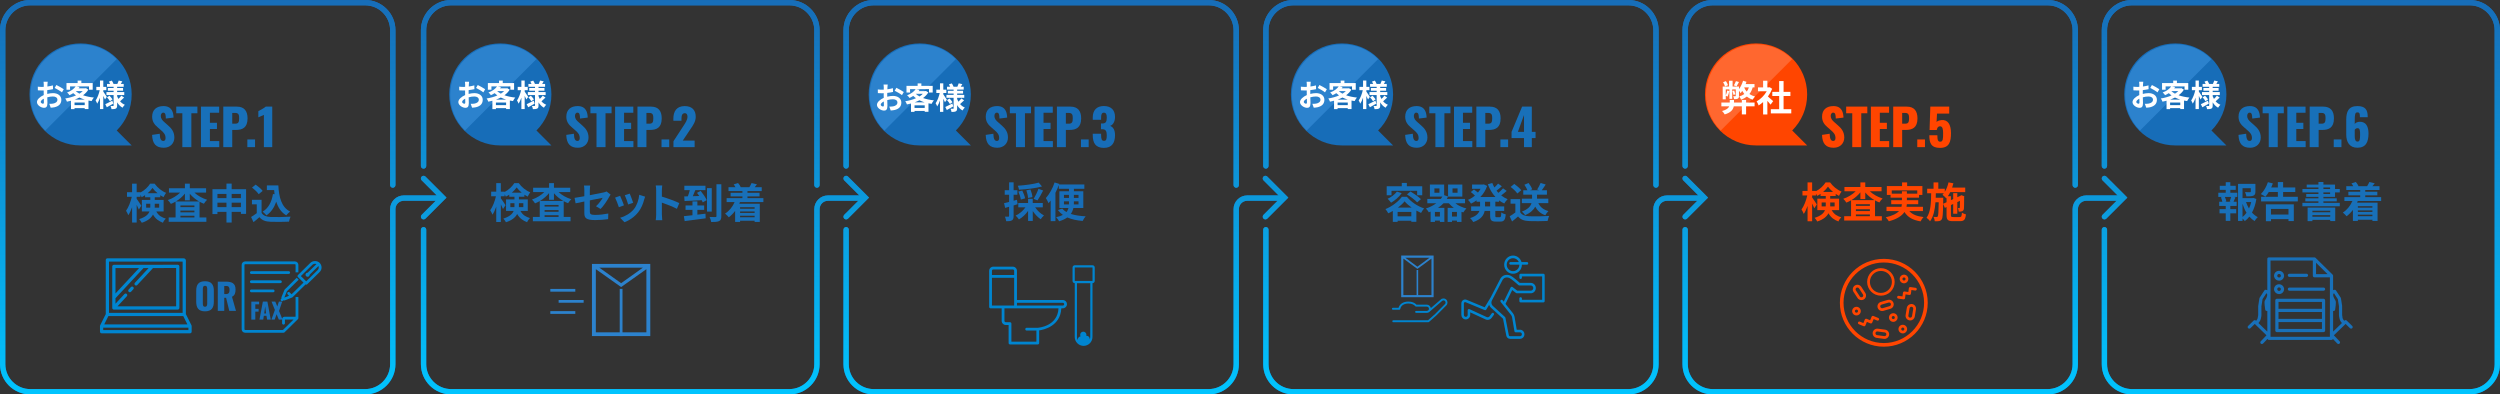 <?xml version="1.0" encoding="utf-8"?>
<!-- Generator: Adobe Illustrator 16.0.0, SVG Export Plug-In . SVG Version: 6.00 Build 0)  -->
<!DOCTYPE svg PUBLIC "-//W3C//DTD SVG 1.1//EN" "http://www.w3.org/Graphics/SVG/1.1/DTD/svg11.dtd">
<svg version="1.1" id="レイヤー_1" xmlns="http://www.w3.org/2000/svg" xmlns:xlink="http://www.w3.org/1999/xlink" x="0px"
	 y="0px" width="900px" height="142px" viewBox="0 0 900 142" enable-background="new 0 0 900 142" xml:space="preserve">
<rect x="0" y="0" width="900" height="142" fill="#333333" stroke="none"/>
<path fill="#1870B9" d="M889.086,141.995H767.531c-6.013,0-10.904-4.888-10.904-10.894V82.7c0-0.53,0.432-0.96,0.963-0.96
	c0.53,0,0.962,0.43,0.962,0.96v48.401c0,4.944,4.028,8.97,8.979,8.97h121.555c4.953,0,8.98-4.025,8.98-8.97V66.619v-7.492V10.888
	c0-4.947-4.027-8.971-8.98-8.971H767.531c-4.951,0-8.979,4.024-8.979,8.971V59.75c0,0.53-0.432,0.961-0.962,0.961
	c-0.531,0-0.963-0.431-0.963-0.961V10.888c0-6.008,4.892-10.895,10.904-10.895h121.555c6.014,0,10.905,4.887,10.905,10.895v48.239
	v7.492v64.482C899.991,137.107,895.1,141.995,889.086,141.995z M756.908,64.925c-0.375-0.375-0.375-0.982,0-1.358
	c0.376-0.376,0.986-0.376,1.362,0l7.576,7.568l-7.576,7.569c-0.189,0.188-0.434,0.283-0.681,0.283c-0.246,0-0.492-0.095-0.682-0.283
	c-0.375-0.375-0.375-0.984,0-1.361l5.078-5.073h-10.912c-1.666,0-3.021,1.356-3.021,3.021v55.812
	c0,6.006-4.893,10.894-10.905,10.894H616.593c-6.015,0-10.905-4.888-10.905-10.894V82.7c0-0.53,0.432-0.96,0.962-0.96
	c0.532,0,0.963,0.43,0.963,0.96v48.401c0,4.944,4.028,8.97,8.98,8.97h120.555c4.952,0,8.979-4.025,8.979-8.97V75.29
	c0-2.724,2.22-4.943,4.947-4.943h11.262L756.908,64.925z M747.091,67.581c-0.532,0-0.964-0.432-0.964-0.962V10.888
	c0-4.947-4.027-8.971-8.979-8.971H616.593c-4.952,0-8.98,4.024-8.98,8.971V59.75c0,0.53-0.431,0.961-0.963,0.961
	c-0.53,0-0.962-0.431-0.962-0.961V10.888c0-6.008,4.891-10.895,10.905-10.895h120.555c6.013,0,10.905,4.887,10.905,10.895v55.731
	C748.053,67.149,747.621,67.581,747.091,67.581z M605.97,64.925c-0.376-0.375-0.376-0.982,0-1.358s0.984-0.376,1.361,0l7.576,7.568
	l-7.576,7.569c-0.188,0.188-0.434,0.283-0.682,0.283c-0.245,0-0.492-0.095-0.68-0.283c-0.376-0.375-0.376-0.984,0-1.361l5.078-5.073
	h-10.912c-1.666,0-3.022,1.356-3.022,3.021v55.812c0,6.006-4.892,10.894-10.904,10.894H465.653c-6.013,0-10.904-4.888-10.904-10.894
	V82.7c0-0.53,0.431-0.96,0.963-0.96c0.531,0,0.963,0.43,0.963,0.96v48.401c0,4.944,4.027,8.97,8.979,8.97h120.557
	c4.951,0,8.979-4.025,8.979-8.97V75.29c0-2.724,2.22-4.943,4.948-4.943h11.26L605.97,64.925z M596.151,67.581
	c-0.531,0-0.963-0.432-0.963-0.962V10.888c0-4.947-4.027-8.971-8.979-8.971H465.653c-4.951,0-8.979,4.024-8.979,8.971V59.75
	c0,0.53-0.432,0.961-0.963,0.961c-0.532,0-0.963-0.431-0.963-0.961V10.888c0-6.008,4.892-10.895,10.904-10.895h120.557
	c6.013,0,10.904,4.887,10.904,10.895v55.731C597.114,67.149,596.683,67.581,596.151,67.581z M454.862,63.567
	c0.376-0.376,0.985-0.376,1.361,0l7.576,7.568l-7.576,7.569c-0.188,0.188-0.435,0.283-0.68,0.283c-0.247,0-0.493-0.095-0.682-0.283
	c-0.377-0.375-0.377-0.984,0-1.361l5.078-5.073h-10.912c-1.666,0-3.021,1.356-3.021,3.021v55.812
	c0,6.006-4.893,10.894-10.905,10.894H314.545c-6.013,0-10.905-4.888-10.905-10.894V82.7c0-0.53,0.432-0.96,0.963-0.96
	c0.533,0,0.963,0.43,0.963,0.96v48.401c0,4.944,4.029,8.97,8.979,8.97h120.556c4.951,0,8.979-4.025,8.979-8.97V75.29
	c0-2.724,2.221-4.943,4.948-4.943h11.26l-5.426-5.422C454.485,64.55,454.485,63.943,454.862,63.567z M445.043,67.581
	c-0.532,0-0.964-0.432-0.964-0.962V10.888c0-4.947-4.027-8.971-8.979-8.971H314.545c-4.95,0-8.979,4.024-8.979,8.971V59.75
	c0,0.53-0.43,0.961-0.963,0.961c-0.531,0-0.963-0.431-0.963-0.961V10.888c0-6.008,4.893-10.895,10.905-10.895h120.556
	c6.013,0,10.905,4.887,10.905,10.895v55.731C446.006,67.149,445.574,67.581,445.043,67.581z M303.923,64.925
	c-0.376-0.375-0.376-0.982,0-1.358c0.375-0.376,0.984-0.376,1.36,0l7.577,7.568l-7.577,7.569c-0.187,0.188-0.434,0.283-0.68,0.283
	c-0.247,0-0.493-0.095-0.681-0.283c-0.376-0.375-0.376-0.984,0-1.361L309,72.27h-10.912c-1.665,0-3.022,1.356-3.022,3.021v55.812
	c0,6.006-4.891,10.894-10.903,10.894H162.428c-6.013,0-10.905-4.888-10.905-10.894V82.7c0-0.53,0.432-0.96,0.963-0.96
	s0.962,0.43,0.962,0.96v48.401c0,4.944,4.028,8.97,8.98,8.97h121.734c4.95,0,8.979-4.025,8.979-8.97V75.29
	c0-2.724,2.22-4.943,4.947-4.943h11.262L303.923,64.925z M294.104,67.581c-0.531,0-0.963-0.432-0.963-0.962V10.888
	c0-4.947-4.028-8.971-8.979-8.971H162.428c-4.952,0-8.98,4.024-8.98,8.971V59.75c0,0.53-0.431,0.961-0.962,0.961
	s-0.963-0.431-0.963-0.961V10.888c0-6.008,4.893-10.895,10.905-10.895h121.734c6.013,0,10.903,4.887,10.903,10.895v55.731
	C295.066,67.149,294.636,67.581,294.104,67.581z M151.805,63.567c0.376-0.376,0.985-0.376,1.361,0l7.577,7.568l-7.577,7.569
	c-0.188,0.188-0.435,0.283-0.681,0.283c-0.247,0-0.492-0.095-0.681-0.283c-0.376-0.375-0.376-0.984,0-1.361l5.078-5.073h-11.496
	c-1.667,0-3.022,1.356-3.022,3.021v55.812c0,6.006-4.892,10.894-10.904,10.894H10.905C4.891,141.995,0,137.107,0,131.102V10.888
	C0,4.88,4.891-0.007,10.905-0.007H131.46c6.013,0,10.904,4.887,10.904,10.895v55.731c0,0.53-0.431,0.962-0.963,0.962
	c-0.53,0-0.963-0.432-0.963-0.962V10.888c0-4.947-4.027-8.971-8.979-8.971H10.905c-4.951,0-8.979,4.024-8.979,8.971v120.214
	c0,4.944,4.028,8.97,8.979,8.97H131.46c4.951,0,8.979-4.025,8.979-8.97V75.29c0-2.724,2.221-4.943,4.948-4.943h11.845l-5.427-5.422
	C151.429,64.55,151.429,63.943,151.805,63.567z"/>
<linearGradient id="SVGID_1_" gradientUnits="userSpaceOnUse" x1="-109.17" y1="1568.04" x2="-109.17" y2="1569.04" gradientTransform="matrix(899.992 0 0 -142.002 98701.906 222806.766)">
	<stop  offset="0" style="stop-color:#01C4FE"/>
	<stop  offset="1" style="stop-color:#176DB8"/>
</linearGradient>
<path fill="url(#SVGID_1_)" d="M889.086,141.995H767.531c-6.013,0-10.904-4.888-10.904-10.894V82.7c0-0.53,0.432-0.96,0.963-0.96
	c0.53,0,0.962,0.43,0.962,0.96v48.401c0,4.944,4.028,8.97,8.979,8.97h121.555c4.953,0,8.98-4.025,8.98-8.97V66.619v-7.492V10.888
	c0-4.947-4.027-8.971-8.98-8.971H767.531c-4.951,0-8.979,4.024-8.979,8.971V59.75c0,0.53-0.432,0.961-0.962,0.961
	c-0.531,0-0.963-0.431-0.963-0.961V10.888c0-6.008,4.892-10.895,10.904-10.895h121.555c6.014,0,10.905,4.887,10.905,10.895v48.239
	v7.492v64.482C899.991,137.107,895.1,141.995,889.086,141.995z M756.908,64.925c-0.375-0.375-0.375-0.982,0-1.358
	c0.376-0.376,0.986-0.376,1.362,0l7.576,7.568l-7.576,7.569c-0.189,0.188-0.434,0.283-0.681,0.283c-0.246,0-0.492-0.095-0.682-0.283
	c-0.375-0.375-0.375-0.984,0-1.361l5.078-5.073h-10.912c-1.666,0-3.021,1.356-3.021,3.021v55.812
	c0,6.006-4.893,10.894-10.905,10.894H616.593c-6.015,0-10.905-4.888-10.905-10.894V82.7c0-0.53,0.432-0.96,0.962-0.96
	c0.532,0,0.963,0.43,0.963,0.96v48.401c0,4.944,4.028,8.97,8.98,8.97h120.555c4.952,0,8.979-4.025,8.979-8.97V75.29
	c0-2.724,2.22-4.943,4.947-4.943h11.262L756.908,64.925z M747.091,67.581c-0.532,0-0.964-0.432-0.964-0.962V10.888
	c0-4.947-4.027-8.971-8.979-8.971H616.593c-4.952,0-8.98,4.024-8.98,8.971V59.75c0,0.53-0.431,0.961-0.963,0.961
	c-0.53,0-0.962-0.431-0.962-0.961V10.888c0-6.008,4.891-10.895,10.905-10.895h120.555c6.013,0,10.905,4.887,10.905,10.895v55.731
	C748.053,67.149,747.621,67.581,747.091,67.581z M605.97,64.925c-0.376-0.375-0.376-0.982,0-1.358s0.984-0.376,1.361,0l7.576,7.568
	l-7.576,7.569c-0.188,0.188-0.434,0.283-0.682,0.283c-0.245,0-0.492-0.095-0.68-0.283c-0.376-0.375-0.376-0.984,0-1.361l5.078-5.073
	h-10.912c-1.666,0-3.022,1.356-3.022,3.021v55.812c0,6.006-4.892,10.894-10.904,10.894H465.653c-6.013,0-10.904-4.888-10.904-10.894
	V82.7c0-0.53,0.431-0.96,0.963-0.96c0.531,0,0.963,0.43,0.963,0.96v48.401c0,4.944,4.027,8.97,8.979,8.97h120.557
	c4.951,0,8.979-4.025,8.979-8.97V75.29c0-2.724,2.22-4.943,4.948-4.943h11.26L605.97,64.925z M596.151,67.581
	c-0.531,0-0.963-0.432-0.963-0.962V10.888c0-4.947-4.027-8.971-8.979-8.971H465.653c-4.951,0-8.979,4.024-8.979,8.971V59.75
	c0,0.53-0.432,0.961-0.963,0.961c-0.532,0-0.963-0.431-0.963-0.961V10.888c0-6.008,4.892-10.895,10.904-10.895h120.557
	c6.013,0,10.904,4.887,10.904,10.895v55.731C597.114,67.149,596.683,67.581,596.151,67.581z M454.862,63.567
	c0.376-0.376,0.985-0.376,1.361,0l7.576,7.568l-7.576,7.569c-0.188,0.188-0.435,0.283-0.68,0.283c-0.247,0-0.493-0.095-0.682-0.283
	c-0.377-0.375-0.377-0.984,0-1.361l5.078-5.073h-10.912c-1.666,0-3.021,1.356-3.021,3.021v55.812
	c0,6.006-4.893,10.894-10.905,10.894H314.545c-6.013,0-10.905-4.888-10.905-10.894V82.7c0-0.53,0.432-0.96,0.963-0.96
	c0.533,0,0.963,0.43,0.963,0.96v48.401c0,4.944,4.029,8.97,8.979,8.97h120.556c4.951,0,8.979-4.025,8.979-8.97V75.29
	c0-2.724,2.221-4.943,4.948-4.943h11.26l-5.426-5.422C454.485,64.55,454.485,63.943,454.862,63.567z M445.043,67.581
	c-0.532,0-0.964-0.432-0.964-0.962V10.888c0-4.947-4.027-8.971-8.979-8.971H314.545c-4.95,0-8.979,4.024-8.979,8.971V59.75
	c0,0.53-0.43,0.961-0.963,0.961c-0.531,0-0.963-0.431-0.963-0.961V10.888c0-6.008,4.893-10.895,10.905-10.895h120.556
	c6.013,0,10.905,4.887,10.905,10.895v55.731C446.006,67.149,445.574,67.581,445.043,67.581z M303.923,64.925
	c-0.376-0.375-0.376-0.982,0-1.358c0.375-0.376,0.984-0.376,1.36,0l7.577,7.568l-7.577,7.569c-0.187,0.188-0.434,0.283-0.68,0.283
	c-0.247,0-0.493-0.095-0.681-0.283c-0.376-0.375-0.376-0.984,0-1.361L309,72.27h-10.912c-1.665,0-3.022,1.356-3.022,3.021v55.812
	c0,6.006-4.891,10.894-10.903,10.894H162.428c-6.013,0-10.905-4.888-10.905-10.894V82.7c0-0.53,0.432-0.96,0.963-0.96
	s0.962,0.43,0.962,0.96v48.401c0,4.944,4.028,8.97,8.98,8.97h121.734c4.95,0,8.979-4.025,8.979-8.97V75.29
	c0-2.724,2.22-4.943,4.947-4.943h11.262L303.923,64.925z M294.104,67.581c-0.531,0-0.963-0.432-0.963-0.962V10.888
	c0-4.947-4.028-8.971-8.979-8.971H162.428c-4.952,0-8.98,4.024-8.98,8.971V59.75c0,0.53-0.431,0.961-0.962,0.961
	s-0.963-0.431-0.963-0.961V10.888c0-6.008,4.893-10.895,10.905-10.895h121.734c6.013,0,10.903,4.887,10.903,10.895v55.731
	C295.066,67.149,294.636,67.581,294.104,67.581z M151.805,63.567c0.376-0.376,0.985-0.376,1.361,0l7.577,7.568l-7.577,7.569
	c-0.188,0.188-0.435,0.283-0.681,0.283c-0.247,0-0.492-0.095-0.681-0.283c-0.376-0.375-0.376-0.984,0-1.361l5.078-5.073h-11.496
	c-1.667,0-3.022,1.356-3.022,3.021v55.812c0,6.006-4.892,10.894-10.904,10.894H10.905C4.891,141.995,0,137.107,0,131.102V10.888
	C0,4.88,4.891-0.007,10.905-0.007H131.46c6.013,0,10.904,4.887,10.904,10.895v55.731c0,0.53-0.431,0.962-0.963,0.962
	c-0.53,0-0.963-0.432-0.963-0.962V10.888c0-4.947-4.027-8.971-8.979-8.971H10.905c-4.951,0-8.979,4.024-8.979,8.971v120.214
	c0,4.944,4.028,8.97,8.979,8.97H131.46c4.951,0,8.979-4.025,8.979-8.97V75.29c0-2.724,2.221-4.943,4.948-4.943h11.845l-5.427-5.422
	C151.429,64.55,151.429,63.943,151.805,63.567z"/>
<g enable-background="new    ">
	<path fill="#1870B9" d="M54.756,48.56l2.755-0.414c0.036,1.891,0.468,2.593,1.278,2.593c0.666,0,0.81-0.559,0.81-1.063
		c0-1.206-0.612-1.927-1.603-2.772l-1.26-1.099c-1.116-0.937-1.962-2.035-1.962-3.799c0-2.467,1.566-3.817,4.087-3.817
		c3.115,0,3.565,2.431,3.619,4.141l-2.773,0.343c-0.036-1.297-0.126-2.125-0.954-2.125c-0.594,0-0.864,0.63-0.864,1.135
		c0,1.08,0.558,1.656,1.404,2.395l1.207,1.063c1.26,1.08,2.269,2.358,2.269,4.375c0,2.07-1.494,3.673-3.817,3.673
		C56.197,53.187,54.864,51.801,54.756,48.56z"/>
	<path fill="#1870B9" d="M65.646,40.781H63.45v-2.395h7.616v2.395h-2.179v12.189h-3.241V40.781z"/>
	<path fill="#1870B9" d="M72.342,38.387h6.554v2.196h-3.331v3.619h2.539v2.232h-2.539v4.357h3.367v2.179h-6.59V38.387z"/>
	<path fill="#1870B9" d="M80.387,38.387h4.897c2.611,0,3.835,1.53,3.835,4.23c0,3.367-1.854,4.16-4.213,4.16h-1.296v6.193h-3.223
		V38.387z M84.691,44.526c1.188,0,1.404-0.63,1.404-1.963c0-1.099-0.126-1.908-1.422-1.908h-1.063v3.871H84.691z"/>
	<path fill="#1870B9" d="M89.046,50.198h2.773v2.772h-2.773V50.198z"/>
	<path fill="#1870B9" d="M95.004,41.357c-0.522,0.288-1.44,0.594-1.999,0.882v-2.232c0.522-0.271,2.161-1.116,2.647-1.62h2.358
		v14.584h-3.007V41.357z"/>
</g>
<g enable-background="new    ">
	<path fill="#1870B9" d="M56.249,76.12c0.87,1.561,1.995,2.13,3.435,2.58c-0.405,0.375-0.825,0.96-1.02,1.485
		c-1.485-0.57-2.67-1.335-3.585-2.955c-0.63,1.2-1.83,2.265-4.035,2.97c-0.165-0.36-0.675-1.035-0.945-1.32
		c2.295-0.72,3.3-1.694,3.72-2.76h-2.745v-4.14h3.03v-0.96h-1.875v-0.765C51.824,70.541,51.42,70.78,51,70.99
		c-0.105-0.255-0.255-0.569-0.435-0.869v0.72h-1.365v0.72c0.405,0.525,1.455,2.13,1.68,2.505l-0.9,1.38
		c-0.165-0.435-0.465-1.08-0.78-1.71v6.375h-1.65v-5.52c-0.39,1.125-0.855,2.159-1.365,2.88c-0.165-0.48-0.54-1.17-0.81-1.59
		c0.87-1.186,1.68-3.255,2.07-5.04h-1.725v-1.65h1.83v-3.074h1.65v3.074h1.365v0.105c1.455-0.735,2.76-2.01,3.479-3.165h1.62
		c1.035,1.439,2.565,2.7,4.125,3.285c-0.33,0.42-0.675,1.08-0.915,1.56c-0.39-0.195-0.795-0.435-1.185-0.689v0.734h-1.98v0.96h3.195
		v4.14H56.249z M54.09,74.756c0.015-0.165,0.015-0.346,0.015-0.511v-0.899h-1.485v1.41H54.09z M56.714,69.551
		c-0.72-0.585-1.365-1.26-1.815-1.89c-0.42,0.63-1.035,1.29-1.74,1.89H56.714z M55.709,73.346v0.944c0,0.15,0,0.315-0.015,0.466
		h1.605v-1.41H55.709z"/>
	<path fill="#1870B9" d="M69.974,69.326c1.185,1.124,2.88,2.069,4.59,2.595c-0.375,0.314-0.885,0.975-1.155,1.425
		c-0.54-0.195-1.065-0.45-1.575-0.735v5.685h2.46v1.561h-13.56v-1.561h2.475V72.58c-0.555,0.315-1.11,0.601-1.695,0.825
		c-0.255-0.404-0.735-1.05-1.11-1.38c1.65-0.54,3.3-1.545,4.455-2.699h-4.035v-1.545h5.745v-1.665h1.755v1.665h5.865v1.545H69.974z
		 M71.669,72.521c-1.275-0.72-2.43-1.68-3.345-2.76v2.354H66.57v-2.414c-0.885,1.095-2.01,2.069-3.255,2.819H71.669z M69.99,73.976
		h-5.04v0.6h5.04V73.976z M64.949,76.436h5.04v-0.63h-5.04V76.436z M69.99,78.295v-0.63h-5.04v0.63H69.99z"/>
	<path fill="#1870B9" d="M88.589,68.11v8.88h-1.86v-0.72h-3.33v3.84h-1.875v-3.84H78.27v0.795h-1.785V68.11h5.04v-2.01h1.875v2.01
		H88.589z M78.27,69.82v1.516h3.255V69.82H78.27z M81.525,74.561v-1.59H78.27v1.59H81.525z M83.399,69.82v1.516h3.33V69.82H83.399z
		 M86.729,74.561v-1.59h-3.33v1.59H86.729z"/>
	<path fill="#1870B9" d="M94.17,76.646c0.615,1.005,1.74,1.41,3.3,1.47c1.755,0.075,5.13,0.03,7.125-0.12
		c-0.195,0.42-0.465,1.29-0.555,1.8c-1.8,0.091-4.815,0.12-6.6,0.045c-1.845-0.074-3.075-0.494-4.05-1.664
		c-0.66,0.585-1.32,1.17-2.13,1.8l-0.87-1.86c0.63-0.375,1.38-0.87,2.04-1.38V73.57h-1.725v-1.635h3.465V76.646z M93.135,69.911
		c-0.465-0.721-1.53-1.71-2.415-2.37l1.32-1.08c0.9,0.63,1.995,1.56,2.505,2.265L93.135,69.911z M98.849,69.94
		c-0.06-0.495-0.12-1.005-0.165-1.515h-2.61v-1.68h4.125c0.225,4.244,1.125,7.859,4.245,9.419c-0.42,0.301-1.065,0.931-1.395,1.365
		c-1.845-1.095-2.94-2.819-3.6-4.92c-0.75,2.146-1.89,3.795-3.525,4.935c-0.27-0.345-0.96-1.034-1.38-1.35
		c2.1-1.245,3.255-3.479,3.72-6.345L98.849,69.94z"/>
</g>
<path fill="#0085D0" d="M68.412,119.99H36.576c-0.321,0-0.584-0.264-0.584-0.582v-2.032c0-0.005,0.002-0.01,0.002-0.015
	c0.003-0.086,0.021-0.17,0.06-0.247l2.022-4.043V93.584c0-0.322,0.261-0.583,0.582-0.583h27.089c0,0,0.716-0.106,0.998,0.286
	c0.269,0.372,0.169,0.882,0.169,0.882h-0.002v18.901l2.021,4.044c0.039,0.077,0.06,0.161,0.061,0.247
	c0.001,0.005,0.001,0.01,0.001,0.015v2.032C68.995,119.727,68.735,119.99,68.412,119.99z M65.747,94.169H39.241v18.455h26.506
	V94.169z M65.97,113.794H39.018l-1.499,2.998h29.949L65.97,113.794z M67.829,117.96H37.158v0.862h30.671V117.96z M40.99,95.336
	l22.999-0.025c0.323,0,0.586,0.264,0.586,0.584l0.007,14.978c0,0.321-0.263,0.584-0.584,0.584H40.99
	c-0.321,0-0.582-0.263-0.582-0.584V95.921C40.407,95.598,40.668,95.336,40.99,95.336z M41.574,109.333l3.234-3.485
	c0.219-0.236,0.589-0.248,0.825-0.029c0.234,0.22,0.248,0.589,0.028,0.824l-3.386,3.647h21.139v-4.502h-0.007v-9.31l-8.329,0.025
	l-5.663,6.102c-0.116,0.121-0.271,0.184-0.428,0.184c-0.143,0-0.284-0.052-0.397-0.156c-0.236-0.221-0.25-0.589-0.03-0.824
	l4.925-5.305H51.66l-10.086,10.86V109.333z M41.574,105.648l8.492-9.145h-8.492V105.648z M47.165,105.025
	c-0.115,0.125-0.271,0.186-0.428,0.186c-0.142,0-0.284-0.049-0.397-0.156c-0.235-0.219-0.247-0.589-0.028-0.824l0.82-0.886
	c0.219-0.235,0.588-0.247,0.824-0.028c0.234,0.22,0.247,0.592,0.028,0.826L47.165,105.025z"/>
<g enable-background="new    ">
	<path fill="#1870B9" d="M70.637,108.607v-3.913c0-2.171,0.793-3.445,3.159-3.445c2.379,0,3.186,1.274,3.186,3.445v3.913
		c0,2.171-0.806,3.472-3.186,3.472C71.43,112.079,70.637,110.778,70.637,108.607z M74.602,109.192v-5.07
		c0-0.623-0.078-1.234-0.806-1.234c-0.689,0-0.78,0.611-0.78,1.234v5.07c0,0.599,0.052,1.235,0.78,1.235
		C74.524,110.428,74.602,109.791,74.602,109.192z"/>
	<path fill="#1870B9" d="M78.398,101.393h2.899c2.119,0,3.497,0.572,3.497,2.782c0,1.3-0.247,2.158-1.287,2.652l1.443,5.096h-2.405
		l-1.157-4.719h-0.663v4.719h-2.327V101.393z M81.375,105.864c0.975,0,1.261-0.546,1.261-1.481c0-0.897-0.273-1.431-1.157-1.431
		h-0.754v2.912H81.375z"/>
</g>
<path fill="#0085D0" d="M115.072,97.932l-4.48,4.402c-0.094,0.093-0.223,0.145-0.356,0.145c-0.088,0-0.17-0.029-0.245-0.071
	l-4.672,4.587c-0.049,0.05-0.104,0.086-0.169,0.109l-2.636,1.037c-0.061,0.022-0.124,0.033-0.186,0.033
	c-0.083,0-0.151-0.052-0.226-0.09l-0.21,0.206c-0.099,0.097-0.228,0.146-0.356,0.146s-0.258-0.049-0.356-0.146
	c-0.196-0.192-0.196-0.507,0-0.7l0.199-0.195c-0.072-0.127-0.104-0.272-0.047-0.412l1.055-2.594
	c0.025-0.062,0.062-0.117,0.111-0.166l4.31-4.233l0.713,0.7l-4.236,4.164l-0.894,2.192l0.057,0.056l1.619-0.637l-0.514-0.506
	c-0.197-0.193-0.197-0.505,0-0.7c0.196-0.192,0.515-0.192,0.712,0l0.697,0.688l4.298-4.222l-2.016-1.98
	c-0.197-0.194-0.197-0.507,0-0.7l4.479-4.403c0.897-0.88,2.455-0.878,3.349,0C115.996,95.548,115.995,97.025,115.072,97.932z
	 M114.644,95.761l-3.168,3.112c0.007,0.195-0.06,0.395-0.213,0.546c-0.292,0.288-0.764,0.288-1.055,0
	c-0.292-0.287-0.292-0.749,0-1.036c0.152-0.15,0.354-0.216,0.555-0.209l3.166-3.109c-0.496-0.196-1.103-0.107-1.494,0.275
	l-4.125,4.053l1.925,1.892l4.125-4.054C114.764,96.834,114.855,96.249,114.644,95.761z M90.485,104.225h7.853
	c0.279,0,0.504,0.223,0.504,0.496c0,0.27-0.225,0.494-0.504,0.494h-7.853c-0.277,0-0.503-0.225-0.503-0.494
	C89.982,104.447,90.207,104.225,90.485,104.225z M89.982,98.126c0-0.272,0.226-0.495,0.503-0.495h13.444
	c0.279,0,0.504,0.223,0.504,0.495c0,0.274-0.225,0.493-0.504,0.493H90.485C90.207,98.619,89.982,98.4,89.982,98.126z
	 M100.946,101.918H90.485c-0.277,0-0.503-0.223-0.503-0.496s0.226-0.496,0.503-0.496h10.461c0.279,0,0.506,0.223,0.506,0.496
	S101.225,101.918,100.946,101.918z M106.408,95.34c0-0.131-0.108-0.238-0.241-0.238H88.248c-0.134,0-0.242,0.107-0.242,0.238v23.219
	c0,0.131,0.108,0.236,0.242,0.236h13.607l3.837-3.77h-3.124v1.336c0,0.273-0.226,0.496-0.503,0.496
	c-0.278,0-0.505-0.223-0.505-0.496v-1.465c0-0.475,0.394-0.861,0.876-0.861h3.972v-7.105h1.007v7.6c0,0.133-0.054,0.258-0.147,0.351
	l-4.846,4.761c-0.095,0.094-0.223,0.146-0.356,0.146H88.248c-0.688,0-1.249-0.553-1.249-1.229V95.34
	c0-0.676,0.561-1.228,1.249-1.228h17.919c0.688,0,1.248,0.552,1.248,1.228v2.692h-1.007V95.34z"/>
<g enable-background="new    ">
	<path fill="#1870B9" d="M90.479,108.586h2.799v0.968h-1.367v1.631h1.191v0.999h-1.191v2.879h-1.432V108.586z"/>
	<path fill="#1870B9" d="M94.631,108.586h1.631l1.207,6.477H96.15l-0.216-1.367h-0.951l-0.224,1.367h-1.351L94.631,108.586z
		 M95.799,112.84l-0.344-2.526l-0.344,2.526H95.799z"/>
	<path fill="#1870B9" d="M98.959,111.576l-1.199-2.99h1.352l0.711,1.751l0.576-1.751h1.191l-1.135,3.366l1.263,3.11h-1.343
		l-0.792-1.935l-0.696,1.935h-1.183L98.959,111.576z"/>
</g>
<path fill="#176DB8" d="M29.01,15.623c10.16,0,18.396,8.223,18.396,18.367c0,5.072-2.059,9.664-5.388,12.987l5.388,5.383H29.01
	c-10.161,0-18.396-8.224-18.396-18.37C10.614,23.846,18.849,15.623,29.01,15.623z"/>
<path fill="#2C82CD" d="M16.295,46.987C9.2,39.891,9.201,28.39,16.297,21.293c7.096-7.096,18.598-7.096,25.694-0.002L16.295,46.987z
	"/>
<g enable-background="new    ">
	<path fill="#FFFFFF" d="M16.999,33.81c0.737-0.187,1.485-0.286,2.09-0.286c1.672,0,2.993,0.892,2.993,2.388
		c0,1.287-0.671,2.255-2.398,2.685c-0.506,0.109-1.001,0.153-1.43,0.176l-0.506-1.397c0.495,0,0.957-0.011,1.342-0.077
		c0.88-0.153,1.584-0.604,1.584-1.396c0-0.737-0.66-1.167-1.606-1.167c-0.671,0-1.375,0.11-2.046,0.298
		c0.022,0.869,0.055,1.705,0.055,2.079c0,1.353-0.495,1.705-1.199,1.705c-1.067,0-2.574-0.913-2.574-2.068
		c0-0.957,1.111-1.937,2.442-2.52c-0.011-0.253-0.011-0.506-0.011-0.759v-0.913c-0.209,0.011-0.407,0.021-0.583,0.021
		c-0.495,0-1.045-0.011-1.518-0.055l-0.022-1.32c0.638,0.077,1.111,0.088,1.507,0.088c0.198,0,0.407-0.011,0.627-0.021
		c0.011-0.386,0.011-0.704,0.011-0.892c0-0.23-0.044-0.759-0.077-0.957h1.497c-0.022,0.198-0.066,0.671-0.088,0.946
		c-0.011,0.242-0.022,0.506-0.033,0.781c0.715-0.1,1.43-0.242,2.002-0.407l0.033,1.364c-0.616,0.143-1.364,0.253-2.079,0.341
		c-0.011,0.33-0.011,0.66-0.011,0.979V33.81z M15.8,36.869c0-0.275-0.011-0.771-0.033-1.342c-0.671,0.341-1.111,0.792-1.111,1.177
		c0,0.33,0.506,0.638,0.792,0.638C15.646,37.341,15.8,37.243,15.8,36.869z M20.289,30.598c0.836,0.406,2.101,1.122,2.673,1.528
		l-0.66,1.123c-0.517-0.451-1.936-1.255-2.618-1.585L20.289,30.598z"/>
	<path fill="#FFFFFF" d="M31.795,32.27c-0.473,0.792-1.123,1.452-1.893,2.024c1.144,0.407,2.476,0.682,3.895,0.825
		c-0.275,0.308-0.649,0.891-0.825,1.265c-0.385-0.055-0.759-0.121-1.122-0.187v3.059h-1.353v-0.319h-3.664v0.341h-1.276v-3.015
		c-0.484,0.133-0.968,0.242-1.463,0.342c-0.11-0.342-0.385-0.881-0.605-1.155c1.342-0.209,2.696-0.572,3.862-1.09
		c-0.352-0.253-0.682-0.527-0.99-0.825c-0.407,0.265-0.847,0.507-1.342,0.737c-0.176-0.308-0.583-0.77-0.869-0.968
		c1.529-0.583,2.542-1.397,3.092-2.212h-2.024v1.222h-1.287v-2.409h4.016v-0.892h1.342v0.892h4.082v2.409h-1.342v-1.222h-4.599
		l1.221,0.242c-0.11,0.154-0.231,0.309-0.352,0.462h2.398l0.22-0.055L31.795,32.27z M30.497,37.859v-0.936h-3.664v0.936H30.497z
		 M30.475,35.845c-0.671-0.198-1.298-0.451-1.881-0.737c-0.539,0.275-1.111,0.528-1.705,0.737H30.475z M27.306,32.82
		c0.363,0.33,0.792,0.639,1.287,0.902c0.462-0.286,0.88-0.605,1.21-0.946h-2.442L27.306,32.82z"/>
	<path fill="#FFFFFF" d="M37.789,35.812c-0.132-0.318-0.363-0.813-0.605-1.287v4.742h-1.188v-4.114
		C35.71,36,35.369,36.77,34.995,37.32c-0.121-0.363-0.385-0.858-0.572-1.155c0.616-0.858,1.199-2.388,1.474-3.686h-1.221v-1.21h1.32
		v-2.267h1.188v2.267h1.1v1.21h-1.1v0.484c0.297,0.406,1.089,1.617,1.276,1.914L37.789,35.812z M40.793,37.297
		c-0.77,0.451-1.628,0.936-2.333,1.32l-0.561-1.1c0.649-0.298,1.617-0.793,2.552-1.276L40.793,37.297z M44.676,35.12
		c-0.462,0.473-1.023,1.001-1.452,1.353c0.462,0.539,1.045,0.969,1.716,1.243c-0.275,0.242-0.638,0.727-0.825,1.057
		c-0.803-0.44-1.452-1.111-1.947-1.937v1.145c0,0.594-0.11,0.902-0.462,1.1c-0.363,0.188-0.88,0.221-1.562,0.221
		c-0.044-0.342-0.187-0.848-0.352-1.167c0.374,0.022,0.803,0.022,0.935,0.022c0.132,0,0.176-0.055,0.176-0.187v-3.752h-2.585V33.15
		h2.585v-0.484h-2.079v-0.979h2.079v-0.44h-2.376v-1.023h1.123c-0.11-0.285-0.275-0.594-0.429-0.857l1.034-0.353
		c0.253,0.374,0.517,0.881,0.627,1.21h1.364c0.165-0.374,0.385-0.88,0.495-1.231l1.298,0.297c-0.198,0.33-0.396,0.66-0.572,0.935
		h1.067v1.023h-2.365v0.44h2.134v0.979h-2.134v0.484h2.563v1.067h-2.563v0.429c0.121,0.342,0.275,0.66,0.451,0.969
		c0.385-0.363,0.814-0.825,1.067-1.188L44.676,35.12z M39.417,34.459c0.407,0.396,0.869,0.957,1.089,1.331l-0.935,0.66
		c-0.198-0.385-0.649-0.979-1.045-1.408L39.417,34.459z"/>
</g>
<g enable-background="new    ">
	<path fill="#1870B9" d="M203.856,48.56l2.755-0.414c0.036,1.891,0.468,2.593,1.278,2.593c0.666,0,0.81-0.559,0.81-1.063
		c0-1.206-0.612-1.927-1.603-2.772l-1.26-1.099c-1.116-0.937-1.962-2.035-1.962-3.799c0-2.467,1.566-3.817,4.087-3.817
		c3.115,0,3.565,2.431,3.619,4.141l-2.773,0.343c-0.036-1.297-0.126-2.125-0.954-2.125c-0.594,0-0.864,0.63-0.864,1.135
		c0,1.08,0.558,1.656,1.404,2.395l1.207,1.063c1.26,1.08,2.269,2.358,2.269,4.375c0,2.07-1.494,3.673-3.817,3.673
		C205.297,53.187,203.964,51.801,203.856,48.56z"/>
	<path fill="#1870B9" d="M214.746,40.781h-2.196v-2.395h7.616v2.395h-2.179v12.189h-3.241V40.781z"/>
	<path fill="#1870B9" d="M221.442,38.387h6.554v2.196h-3.331v3.619h2.539v2.232h-2.539v4.357h3.367v2.179h-6.59V38.387z"/>
	<path fill="#1870B9" d="M229.488,38.387h4.897c2.611,0,3.835,1.53,3.835,4.23c0,3.367-1.854,4.16-4.213,4.16h-1.296v6.193h-3.223
		V38.387z M233.791,44.526c1.188,0,1.404-0.63,1.404-1.963c0-1.099-0.126-1.908-1.422-1.908h-1.063v3.871H233.791z"/>
	<path fill="#1870B9" d="M238.146,50.198h2.773v2.772h-2.773V50.198z"/>
	<path fill="#1870B9" d="M242.448,50.846l3.493-5.365c0.774-1.188,1.548-2.232,1.548-3.493c0-0.828-0.36-1.242-0.937-1.242
		c-0.99,0-1.224,0.882-1.224,1.999v0.72h-2.917v-0.774c0-2.574,1.152-4.501,4.087-4.501c2.611,0,3.961,1.44,3.961,3.853
		c0,1.765-0.954,3.062-1.999,4.592l-2.665,3.979h4.267v2.358h-7.616V50.846z"/>
</g>
<g enable-background="new    ">
	<path fill="#1870B9" d="M187.349,75.928c0.87,1.561,1.995,2.13,3.435,2.58c-0.405,0.375-0.825,0.96-1.02,1.485
		c-1.485-0.57-2.67-1.335-3.585-2.955c-0.63,1.2-1.83,2.265-4.035,2.97c-0.165-0.36-0.675-1.035-0.945-1.32
		c2.295-0.72,3.3-1.694,3.72-2.76h-2.745v-4.14h3.03v-0.96h-1.875v-0.765c-0.405,0.285-0.81,0.524-1.229,0.734
		c-0.105-0.255-0.255-0.569-0.435-0.869v0.72H180.3v0.72c0.405,0.525,1.455,2.13,1.68,2.505l-0.9,1.38
		c-0.165-0.435-0.465-1.08-0.78-1.71v6.375h-1.65v-5.52c-0.39,1.125-0.855,2.159-1.365,2.88c-0.165-0.48-0.54-1.17-0.81-1.59
		c0.87-1.186,1.68-3.255,2.07-5.04h-1.725v-1.65h1.83v-3.074h1.65v3.074h1.365v0.105c1.455-0.735,2.76-2.01,3.479-3.165h1.62
		c1.035,1.439,2.565,2.7,4.125,3.285c-0.33,0.42-0.675,1.08-0.915,1.56c-0.39-0.195-0.795-0.435-1.185-0.689v0.734h-1.98v0.96h3.195
		v4.14H187.349z M185.19,74.563c0.015-0.165,0.015-0.346,0.015-0.511v-0.899h-1.485v1.41H185.19z M187.814,69.358
		c-0.72-0.585-1.365-1.26-1.815-1.89c-0.42,0.63-1.035,1.29-1.74,1.89H187.814z M186.809,73.153v0.944c0,0.15,0,0.315-0.015,0.466
		h1.605v-1.41H186.809z"/>
	<path fill="#1870B9" d="M201.074,69.134c1.185,1.124,2.88,2.069,4.59,2.595c-0.375,0.314-0.885,0.975-1.155,1.425
		c-0.54-0.195-1.065-0.45-1.575-0.735v5.685h2.46v1.561h-13.56v-1.561h2.475v-5.715c-0.555,0.315-1.11,0.601-1.695,0.825
		c-0.255-0.404-0.735-1.05-1.11-1.38c1.65-0.54,3.3-1.545,4.455-2.699h-4.035v-1.545h5.745v-1.665h1.755v1.665h5.865v1.545H201.074z
		 M202.769,72.328c-1.275-0.72-2.43-1.68-3.345-2.76v2.354h-1.755v-2.414c-0.885,1.095-2.01,2.069-3.255,2.819H202.769z
		 M201.09,73.783h-5.04v0.6h5.04V73.783z M196.05,76.243h5.04v-0.63h-5.04V76.243z M201.09,78.103v-0.63h-5.04v0.63H201.09z"/>
	<path fill="#1870B9" d="M214.559,74.248c0.99-0.885,1.98-2.25,2.4-3.03c-0.465,0.091-2.49,0.495-4.62,0.915v3.976
		c0,0.93,0.27,1.26,1.905,1.26c1.59,0,3.255-0.21,4.74-0.495l-0.06,2.024c-1.245,0.181-3.045,0.33-4.65,0.33
		c-3.42,0-3.915-0.824-3.915-2.595v-4.095c-1.335,0.271-2.52,0.51-3.15,0.66l-0.36-1.965c0.705-0.09,2.025-0.315,3.51-0.585v-2.146
		c0-0.494-0.045-1.26-0.12-1.71h2.235c-0.075,0.45-0.135,1.2-0.135,1.71v1.771c2.19-0.405,4.29-0.84,4.964-0.99
		c0.42-0.104,0.78-0.21,1.065-0.36l1.439,1.125c-0.135,0.21-0.36,0.54-0.495,0.811c-0.66,1.245-2.025,3.314-3.105,4.364
		L214.559,74.248z"/>
	<path fill="#1870B9" d="M224.625,73.918l-1.83,0.69c-0.255-0.811-1.005-2.806-1.365-3.465l1.8-0.646
		C223.605,71.264,224.325,73.078,224.625,73.918z M232.244,70.798c-0.18,0.48-0.27,0.795-0.36,1.096
		c-0.39,1.515-1.02,3.074-2.04,4.395c-1.395,1.8-3.27,3.06-5.025,3.72l-1.575-1.604c1.65-0.436,3.735-1.575,4.98-3.135
		c1.02-1.275,1.74-3.271,1.905-5.146L232.244,70.798z M227.94,72.988l-1.8,0.63c-0.18-0.735-0.84-2.55-1.215-3.33l1.785-0.585
		C226.995,70.349,227.73,72.298,227.94,72.988z"/>
	<path fill="#1870B9" d="M243.69,75.178c-1.545-0.81-3.795-1.68-5.415-2.234v4.245c0,0.435,0.075,1.484,0.135,2.084h-2.34
		c0.09-0.585,0.15-1.484,0.15-2.084v-8.61c0-0.54-0.045-1.29-0.15-1.814h2.34c-0.06,0.524-0.135,1.185-0.135,1.814v2.205
		c2.01,0.585,4.89,1.65,6.27,2.325L243.69,75.178z"/>
	<path fill="#1870B9" d="M253.98,76.933l0.06,1.665c-2.67,0.375-5.535,0.721-7.56,0.99l-0.285-1.77
		c0.87-0.091,1.935-0.195,3.09-0.33v-1.936h-2.49v-1.59h2.49v-1.455h1.77v1.455h2.445v1.59h-2.445v1.726L253.98,76.933z
		 M252.24,68.729c0.825,1.005,1.785,2.385,2.16,3.314l-1.41,0.811c-0.09-0.24-0.21-0.495-0.36-0.78c-2.22,0.12-4.53,0.225-6.195,0.3
		l-0.105-1.665l1.305-0.029c0.255-0.705,0.51-1.516,0.69-2.235h-1.965v-1.575h7.604v1.575h-3.645c-0.285,0.735-0.6,1.5-0.915,2.189
		c0.75-0.015,1.545-0.045,2.34-0.074c-0.27-0.405-0.555-0.795-0.825-1.141L252.24,68.729z M256.23,76.183h-1.71v-8.444h1.71V76.183z
		 M259.68,66.344v11.459c0,1.005-0.21,1.516-0.81,1.785c-0.585,0.285-1.56,0.345-2.835,0.345c-0.075-0.51-0.33-1.305-0.585-1.83
		c0.9,0.045,1.815,0.045,2.115,0.045c0.27-0.015,0.36-0.09,0.36-0.345V66.344H259.68z"/>
	<path fill="#1870B9" d="M266.385,72.733c-0.075,0.21-0.15,0.404-0.24,0.6h7.38v6.57h-1.86v-0.436h-5.234v0.436h-1.785v-3.976
		c-0.675,0.9-1.455,1.681-2.28,2.295c-0.285-0.359-0.945-1.034-1.335-1.335c1.485-0.93,2.7-2.43,3.435-4.154h-2.88v-1.396h5.685
		v-0.645h-4.26v-1.29h4.26v-0.63h-5.01v-1.38h2.505c-0.18-0.345-0.405-0.705-0.645-1.005l1.575-0.495
		c0.39,0.42,0.795,1.035,0.96,1.47l-0.075,0.03h3.3l-0.105-0.03c0.285-0.435,0.63-1.05,0.78-1.47l1.95,0.465
		c-0.3,0.39-0.585,0.735-0.84,1.035h2.55v1.38h-5.13v0.63h4.35v1.29h-4.35v0.645h5.729v1.396H266.385z M266.43,74.593v0.54h5.234
		v-0.54H266.43z M271.665,76.123h-5.234v0.54h5.234V76.123z M271.665,78.208v-0.555h-5.234v0.555H271.665z"/>
</g>
<path fill="#2C82CD" d="M224.101,120.993v0.006h-1v-0.006h-10V95.005h21v25.988H224.101z M215.76,96.359l7.841,5.59l7.841-5.59
	H215.76z M232.7,96.896l-9.1,6.447l-9.101-6.447v22.742h8.601v-15.64h1v15.64h8.6V96.896z M201.111,108.007h8.999v0.988h-8.999
	V108.007z M198.111,104.007h8.999v0.988h-8.999V104.007z M207.11,112.995h-8.999v-0.988h8.999V112.995z"/>
<path fill="#176DB8" d="M180.111,15.623c10.16,0,18.396,8.223,18.396,18.367c0,5.072-2.059,9.664-5.388,12.987l5.388,5.383h-18.396
	c-10.161,0-18.396-8.224-18.396-18.37C161.714,23.846,169.949,15.623,180.111,15.623z"/>
<path fill="#2C82CD" d="M167.396,46.987c-7.095-7.096-7.094-18.597,0.002-25.694c7.096-7.096,18.598-7.096,25.694-0.002
	L167.396,46.987z"/>
<g enable-background="new    ">
	<path fill="#FFFFFF" d="M168.699,33.81c0.737-0.187,1.485-0.286,2.09-0.286c1.672,0,2.993,0.892,2.993,2.388
		c0,1.287-0.671,2.255-2.398,2.685c-0.506,0.109-1.001,0.153-1.43,0.176l-0.506-1.397c0.495,0,0.957-0.011,1.342-0.077
		c0.88-0.153,1.584-0.604,1.584-1.396c0-0.737-0.66-1.167-1.606-1.167c-0.671,0-1.375,0.11-2.046,0.298
		c0.022,0.869,0.055,1.705,0.055,2.079c0,1.353-0.495,1.705-1.199,1.705c-1.067,0-2.574-0.913-2.574-2.068
		c0-0.957,1.111-1.937,2.442-2.52c-0.011-0.253-0.011-0.506-0.011-0.759v-0.913c-0.209,0.011-0.407,0.021-0.583,0.021
		c-0.495,0-1.045-0.011-1.518-0.055l-0.022-1.32c0.638,0.077,1.111,0.088,1.507,0.088c0.198,0,0.407-0.011,0.627-0.021
		c0.011-0.386,0.011-0.704,0.011-0.892c0-0.23-0.044-0.759-0.077-0.957h1.497c-0.022,0.198-0.066,0.671-0.088,0.946
		c-0.011,0.242-0.022,0.506-0.033,0.781c0.715-0.1,1.43-0.242,2.002-0.407l0.033,1.364c-0.616,0.143-1.364,0.253-2.079,0.341
		c-0.011,0.33-0.011,0.66-0.011,0.979V33.81z M167.5,36.869c0-0.275-0.011-0.771-0.033-1.342c-0.671,0.341-1.111,0.792-1.111,1.177
		c0,0.33,0.506,0.638,0.792,0.638C167.346,37.341,167.5,37.243,167.5,36.869z M171.989,30.598c0.836,0.406,2.101,1.122,2.673,1.528
		l-0.66,1.123c-0.517-0.451-1.936-1.255-2.618-1.585L171.989,30.598z"/>
	<path fill="#FFFFFF" d="M183.495,32.27c-0.473,0.792-1.123,1.452-1.893,2.024c1.144,0.407,2.476,0.682,3.895,0.825
		c-0.275,0.308-0.649,0.891-0.825,1.265c-0.385-0.055-0.759-0.121-1.122-0.187v3.059h-1.353v-0.319h-3.664v0.341h-1.276v-3.015
		c-0.484,0.133-0.968,0.242-1.463,0.342c-0.11-0.342-0.385-0.881-0.605-1.155c1.342-0.209,2.696-0.572,3.862-1.09
		c-0.352-0.253-0.682-0.527-0.99-0.825c-0.407,0.265-0.847,0.507-1.342,0.737c-0.176-0.308-0.583-0.77-0.869-0.968
		c1.529-0.583,2.542-1.397,3.092-2.212h-2.024v1.222h-1.287v-2.409h4.016v-0.892h1.342v0.892h4.082v2.409h-1.342v-1.222h-4.599
		l1.221,0.242c-0.11,0.154-0.231,0.309-0.352,0.462h2.398l0.22-0.055L183.495,32.27z M182.197,37.859v-0.936h-3.664v0.936H182.197z
		 M182.175,35.845c-0.671-0.198-1.298-0.451-1.881-0.737c-0.539,0.275-1.111,0.528-1.705,0.737H182.175z M179.007,32.82
		c0.363,0.33,0.792,0.639,1.287,0.902c0.462-0.286,0.88-0.605,1.21-0.946h-2.442L179.007,32.82z"/>
	<path fill="#FFFFFF" d="M189.49,35.812c-0.132-0.318-0.363-0.813-0.605-1.287v4.742h-1.188v-4.114
		c-0.286,0.847-0.627,1.617-1.001,2.167c-0.121-0.363-0.385-0.858-0.572-1.155c0.616-0.858,1.199-2.388,1.474-3.686h-1.221v-1.21
		h1.32v-2.267h1.188v2.267h1.1v1.21h-1.1v0.484c0.297,0.406,1.089,1.617,1.276,1.914L189.49,35.812z M192.493,37.297
		c-0.77,0.451-1.628,0.936-2.333,1.32l-0.561-1.1c0.649-0.298,1.617-0.793,2.552-1.276L192.493,37.297z M196.376,35.12
		c-0.462,0.473-1.023,1.001-1.452,1.353c0.462,0.539,1.045,0.969,1.716,1.243c-0.275,0.242-0.638,0.727-0.825,1.057
		c-0.803-0.44-1.452-1.111-1.947-1.937v1.145c0,0.594-0.11,0.902-0.462,1.1c-0.363,0.188-0.88,0.221-1.562,0.221
		c-0.044-0.342-0.187-0.848-0.352-1.167c0.374,0.022,0.803,0.022,0.935,0.022c0.132,0,0.176-0.055,0.176-0.187v-3.752h-2.585V33.15
		h2.585v-0.484h-2.079v-0.979h2.079v-0.44h-2.376v-1.023h1.123c-0.11-0.285-0.275-0.594-0.429-0.857l1.034-0.353
		c0.253,0.374,0.517,0.881,0.627,1.21h1.364c0.165-0.374,0.385-0.88,0.495-1.231l1.298,0.297c-0.198,0.33-0.396,0.66-0.572,0.935
		h1.067v1.023h-2.365v0.44h2.134v0.979h-2.134v0.484h2.563v1.067h-2.563v0.429c0.121,0.342,0.275,0.66,0.451,0.969
		c0.385-0.363,0.814-0.825,1.067-1.188L196.376,35.12z M191.117,34.459c0.407,0.396,0.869,0.957,1.089,1.331l-0.935,0.66
		c-0.198-0.385-0.649-0.979-1.045-1.408L191.117,34.459z"/>
</g>
<g enable-background="new    ">
	<path fill="#176DB8" d="M354.856,48.56l2.755-0.414c0.036,1.891,0.468,2.593,1.278,2.593c0.666,0,0.81-0.559,0.81-1.063
		c0-1.206-0.612-1.927-1.603-2.772l-1.26-1.099c-1.116-0.937-1.962-2.035-1.962-3.799c0-2.467,1.566-3.817,4.087-3.817
		c3.115,0,3.565,2.431,3.619,4.141l-2.773,0.343c-0.036-1.297-0.126-2.125-0.954-2.125c-0.594,0-0.864,0.63-0.864,1.135
		c0,1.08,0.558,1.656,1.404,2.395l1.207,1.063c1.26,1.08,2.269,2.358,2.269,4.375c0,2.07-1.494,3.673-3.817,3.673
		C356.297,53.187,354.964,51.801,354.856,48.56z"/>
	<path fill="#176DB8" d="M365.746,40.781h-2.196v-2.395h7.616v2.395h-2.179v12.189h-3.241V40.781z"/>
	<path fill="#176DB8" d="M372.442,38.387h6.554v2.196h-3.331v3.619h2.539v2.232h-2.539v4.357h3.367v2.179h-6.59V38.387z"/>
	<path fill="#176DB8" d="M380.488,38.387h4.897c2.611,0,3.835,1.53,3.835,4.23c0,3.367-1.854,4.16-4.213,4.16h-1.296v6.193h-3.223
		V38.387z M384.791,44.526c1.188,0,1.404-0.63,1.404-1.963c0-1.099-0.126-1.908-1.422-1.908h-1.063v3.871H384.791z"/>
	<path fill="#176DB8" d="M389.146,50.198h2.773v2.772h-2.773V50.198z"/>
	<path fill="#176DB8" d="M393.393,48.667v-0.521h3.007v0.521c0,1.459,0.234,2.035,1.063,2.035c0.81,0,0.972-0.63,0.972-1.944
		c0-1.44-0.288-2.197-1.53-2.233h-0.558v-2.07h0.486c1.278,0,1.603-0.666,1.603-2.143c0-1.135-0.252-1.746-1.062-1.746
		c-0.792,0-0.973,0.737-0.973,1.8v0.757h-3.007v-0.883c0-2.629,1.495-4.069,3.979-4.069c2.521,0,4.033,1.351,4.033,3.943
		c0,1.711-0.792,2.936-1.783,3.205c1.008,0.378,1.783,1.278,1.783,3.367c0,2.665-1.081,4.556-3.998,4.556
		C394.348,53.241,393.393,51.387,393.393,48.667z"/>
</g>
<g enable-background="new    ">
	<path fill="#176DB8" d="M366.335,73.523c-0.48,0.149-0.96,0.3-1.44,0.435v3.795c0,0.825-0.135,1.275-0.585,1.56
		c-0.465,0.285-1.095,0.346-2.085,0.33c-0.045-0.435-0.24-1.17-0.45-1.649c0.54,0.029,1.065,0.029,1.245,0.015
		c0.18,0,0.255-0.06,0.255-0.255v-3.314c-0.495,0.149-0.99,0.284-1.425,0.404l-0.39-1.71c0.51-0.104,1.14-0.27,1.815-0.435v-2.595
		H361.7v-1.635h1.575v-2.82h1.62v2.82h1.365v1.635h-1.365v2.159l1.215-0.345L366.335,73.523z M372.649,74.633
		c0.78,1.186,1.98,2.311,3.18,2.94c-0.39,0.314-0.9,0.93-1.17,1.35c-1.035-0.675-2.055-1.755-2.865-2.939v3.555h-1.68v-3.63
		c-0.885,1.274-2.07,2.399-3.3,3.09c-0.285-0.42-0.795-1.065-1.185-1.396c1.365-0.614,2.7-1.739,3.54-2.97h-2.58v-1.545h3.525
		v-1.515h1.68v1.515h3.615v1.545H372.649z M375.124,67.134c-2.31,0.645-5.535,1.005-8.265,1.154c-0.06-0.404-0.285-1.05-0.465-1.425
		c2.67-0.18,5.715-0.585,7.544-1.125L375.124,67.134z M367.52,71.843c-0.12-0.75-0.495-1.949-0.915-2.88l1.41-0.359
		c0.45,0.87,0.885,2.04,1.02,2.805L367.52,71.843z M370.085,71.273c-0.015-0.721-0.27-1.86-0.6-2.76l1.485-0.285
		c0.36,0.87,0.66,1.979,0.69,2.729L370.085,71.273z M372.11,71.588c0.585-0.944,1.35-2.475,1.725-3.614l1.695,0.614
		c-0.645,1.275-1.425,2.67-2.04,3.556L372.11,71.588z"/>
	<path fill="#176DB8" d="M386.419,74.888c-0.165,0.75-0.465,1.471-0.915,2.13c1.47,0.48,3.285,0.75,5.34,0.855
		c-0.39,0.405-0.855,1.17-1.08,1.665c-2.175-0.181-4.005-0.585-5.535-1.26c-0.735,0.54-1.71,1.005-2.94,1.38
		c-0.21-0.405-0.735-1.11-1.08-1.471c1.005-0.21,1.815-0.479,2.43-0.824c-0.675-0.48-1.29-1.065-1.785-1.74l1.545-0.54
		c0.405,0.495,0.915,0.9,1.53,1.26c0.375-0.45,0.585-0.93,0.72-1.455h-3.27v-6.029h3.45v-0.9h-3.645v-1.335
		c-0.345,0.915-0.765,1.875-1.23,2.79v10.2h-1.71v-7.425c-0.255,0.359-0.51,0.675-0.765,0.96c-0.165-0.436-0.675-1.396-0.975-1.846
		c1.26-1.364,2.46-3.494,3.15-5.624l1.68,0.524l-0.075,0.195h9.105v1.56h-3.765v0.9h3.39v6.029H386.419z M383.03,71.258h1.8v-1.095
		h-1.8V71.258z M384.815,73.583c0.015-0.195,0.015-0.405,0.015-0.585v-0.525h-1.8v1.11H384.815z M388.264,72.473h-1.665v0.54
		c0,0.181,0,0.375-0.015,0.57h1.68V72.473z M386.599,70.163v1.095h1.665v-1.095H386.599z"/>
</g>
<path fill="#0085D0" d="M394.106,101.133c-0.001,0.445-0.358,0.807-0.801,0.807l-0.01,19.349c-0.001,1.778-1.435,3.224-3.198,3.225
	c-1.763,0.001-3.196-1.444-3.195-3.222l0.011-19.348c-0.442,0-0.799-0.36-0.799-0.807l0.003-4.836
	c-0.001-0.445,0.356-0.807,0.8-0.807l6.394-0.004c0.441,0.001,0.799,0.361,0.798,0.806L394.106,101.133z M388.04,122.511
	c-0.013-0.102-0.021-0.202-0.023-0.297c0.002-0.58,0.433-1.053,0.988-1.125c-0.09-0.162-0.146-0.349-0.146-0.55
	c0-0.629,0.505-1.139,1.127-1.139c0.623,0,1.128,0.509,1.128,1.138c0,0.124-0.026,0.243-0.063,0.354
	c0.041-0.005,0.081-0.013,0.124-0.012c0.623-0.001,1.13,0.51,1.128,1.137c0,0.08-0.008,0.166-0.022,0.258
	c0.136-0.301,0.215-0.635,0.215-0.987l0.011-19.343l-4.796,0.002L387.7,121.29C387.701,121.737,387.829,122.15,388.04,122.511z
	 M386.914,96.3l-0.002,4.837l0.799-0.001v0.005l4.796-0.003l-0.001-0.004h0.8l0.002-4.837L386.914,96.3z M382.601,110.999h-0.529
	c-0.305,6.376-6.235,7.7-7.971,7.946v4.554c0,0.276-0.225,0.5-0.5,0.5h-10c-0.276,0-0.5-0.224-0.5-0.5v-6.5h-1
	c-0.827,0-1.5-0.673-1.5-1.5v-4.5h-4c-0.276,0-0.5-0.224-0.5-0.5v-13c0-0.827,0.673-1.5,1.5-1.5h7c0.826,0,1.5,0.673,1.5,1.5v10.5
	h16.5c0.826,0,1.5,0.673,1.5,1.5S383.427,110.999,382.601,110.999z M365.101,97.499c0-0.276-0.225-0.5-0.5-0.5h-7
	c-0.276,0-0.5,0.224-0.5,0.5v1.5h8V97.499z M365.101,108.499v-8.5h-8v10h8V108.499z M365.601,110.999h-4v4.5
	c0,0.276,0.224,0.5,0.5,0.5h1.5c0.275,0,0.5,0.224,0.5,0.501v6.499h9v-4h-3.5c-0.276,0-0.5-0.224-0.5-0.5s0.224-0.5,0.5-0.5h3.982
	c0.375-0.024,7.138-0.56,7.484-7H365.601z M382.601,108.999h-16.5v1h16.5c0.274,0,0.5-0.224,0.5-0.5
	C383.101,109.225,382.875,108.999,382.601,108.999z"/>
<path fill="#176DB8" d="M331.111,15.623c10.16,0,18.396,8.223,18.396,18.367c0,5.072-2.059,9.664-5.388,12.987l5.388,5.383h-18.396
	c-10.161,0-18.396-8.224-18.396-18.37C312.714,23.846,320.949,15.623,331.111,15.623z"/>
<path fill="#2C82CD" d="M318.396,46.987c-7.096-7.096-7.095-18.597,0.002-25.694c7.096-7.096,18.598-7.096,25.693-0.002
	L318.396,46.987z"/>
<g enable-background="new    ">
	<path fill="#FFFFFF" d="M319.399,34.81c0.737-0.187,1.485-0.286,2.09-0.286c1.672,0,2.993,0.892,2.993,2.388
		c0,1.287-0.671,2.255-2.398,2.685c-0.506,0.109-1.001,0.153-1.43,0.176l-0.506-1.397c0.495,0,0.957-0.011,1.342-0.077
		c0.88-0.153,1.584-0.604,1.584-1.396c0-0.737-0.66-1.167-1.606-1.167c-0.671,0-1.375,0.11-2.046,0.298
		c0.022,0.869,0.055,1.705,0.055,2.079c0,1.353-0.495,1.705-1.199,1.705c-1.067,0-2.574-0.913-2.574-2.068
		c0-0.957,1.111-1.937,2.442-2.52c-0.011-0.253-0.011-0.506-0.011-0.759v-0.913c-0.209,0.011-0.407,0.021-0.583,0.021
		c-0.495,0-1.045-0.011-1.518-0.055l-0.022-1.32c0.638,0.077,1.111,0.088,1.507,0.088c0.198,0,0.407-0.011,0.627-0.021
		c0.011-0.386,0.011-0.704,0.011-0.892c0-0.23-0.044-0.759-0.077-0.957h1.497c-0.022,0.198-0.066,0.671-0.088,0.946
		c-0.011,0.242-0.022,0.506-0.033,0.781c0.715-0.1,1.43-0.242,2.002-0.407l0.033,1.364c-0.616,0.143-1.364,0.253-2.079,0.341
		c-0.011,0.33-0.011,0.66-0.011,0.979V34.81z M318.2,37.869c0-0.275-0.011-0.771-0.033-1.342c-0.671,0.341-1.111,0.792-1.111,1.177
		c0,0.33,0.506,0.638,0.792,0.638C318.046,38.341,318.2,38.243,318.2,37.869z M322.689,31.598c0.836,0.406,2.101,1.122,2.673,1.528
		l-0.66,1.123c-0.517-0.451-1.936-1.255-2.618-1.585L322.689,31.598z"/>
	<path fill="#FFFFFF" d="M334.195,33.27c-0.473,0.792-1.123,1.452-1.893,2.024c1.144,0.407,2.476,0.682,3.895,0.825
		c-0.275,0.308-0.649,0.891-0.825,1.265c-0.385-0.055-0.759-0.121-1.122-0.187v3.059h-1.353v-0.319h-3.664v0.341h-1.276v-3.015
		c-0.484,0.133-0.968,0.242-1.463,0.342c-0.11-0.342-0.385-0.881-0.605-1.155c1.342-0.209,2.696-0.572,3.862-1.09
		c-0.352-0.253-0.682-0.527-0.99-0.825c-0.407,0.265-0.847,0.507-1.342,0.737c-0.176-0.308-0.583-0.77-0.869-0.968
		c1.529-0.583,2.542-1.397,3.092-2.212h-2.024v1.222h-1.287v-2.409h4.016v-0.892h1.342v0.892h4.082v2.409h-1.342v-1.222h-4.599
		l1.221,0.242c-0.11,0.154-0.231,0.309-0.352,0.462h2.398l0.22-0.055L334.195,33.27z M332.897,38.859v-0.936h-3.664v0.936H332.897z
		 M332.875,36.845c-0.671-0.198-1.298-0.451-1.881-0.737c-0.539,0.275-1.111,0.528-1.705,0.737H332.875z M329.706,33.82
		c0.363,0.33,0.792,0.639,1.287,0.902c0.462-0.286,0.88-0.605,1.21-0.946h-2.442L329.706,33.82z"/>
	<path fill="#FFFFFF" d="M340.189,36.812c-0.132-0.318-0.363-0.813-0.605-1.287v4.742h-1.188v-4.114
		c-0.286,0.847-0.627,1.617-1.001,2.167c-0.121-0.363-0.385-0.858-0.572-1.155c0.616-0.858,1.199-2.388,1.474-3.686h-1.221v-1.21
		h1.32v-2.267h1.188v2.267h1.1v1.21h-1.1v0.484c0.297,0.406,1.089,1.617,1.276,1.914L340.189,36.812z M343.193,38.297
		c-0.77,0.451-1.628,0.936-2.333,1.32l-0.561-1.1c0.649-0.298,1.617-0.793,2.552-1.276L343.193,38.297z M347.076,36.12
		c-0.462,0.473-1.023,1.001-1.452,1.353c0.462,0.539,1.045,0.969,1.716,1.243c-0.275,0.242-0.638,0.727-0.825,1.057
		c-0.803-0.44-1.452-1.111-1.947-1.937v1.145c0,0.594-0.11,0.902-0.462,1.1c-0.363,0.188-0.88,0.221-1.562,0.221
		c-0.044-0.342-0.187-0.848-0.352-1.167c0.374,0.022,0.803,0.022,0.935,0.022c0.132,0,0.176-0.055,0.176-0.187v-3.752h-2.585V34.15
		h2.585v-0.484h-2.079v-0.979h2.079v-0.44h-2.376v-1.023h1.123c-0.11-0.285-0.275-0.594-0.429-0.857l1.034-0.353
		c0.253,0.374,0.517,0.881,0.627,1.21h1.364c0.165-0.374,0.385-0.88,0.495-1.231l1.298,0.297c-0.198,0.33-0.396,0.66-0.572,0.935
		h1.067v1.023h-2.365v0.44h2.134v0.979h-2.134v0.484h2.563v1.067h-2.563v0.429c0.121,0.342,0.275,0.66,0.451,0.969
		c0.385-0.363,0.814-0.825,1.067-1.188L347.076,36.12z M341.817,35.459c0.407,0.396,0.869,0.957,1.089,1.331l-0.935,0.66
		c-0.198-0.385-0.649-0.979-1.045-1.408L341.817,35.459z"/>
</g>
<g enable-background="new    ">
	<path fill="#1870B9" d="M505.856,48.56l2.755-0.414c0.036,1.891,0.468,2.593,1.278,2.593c0.666,0,0.811-0.559,0.811-1.063
		c0-1.206-0.612-1.927-1.603-2.772l-1.261-1.099c-1.116-0.937-1.962-2.035-1.962-3.799c0-2.467,1.566-3.817,4.087-3.817
		c3.115,0,3.565,2.431,3.619,4.141l-2.773,0.343c-0.035-1.297-0.126-2.125-0.954-2.125c-0.594,0-0.864,0.63-0.864,1.135
		c0,1.08,0.559,1.656,1.404,2.395l1.207,1.063c1.26,1.08,2.269,2.358,2.269,4.375c0,2.07-1.494,3.673-3.817,3.673
		C507.296,53.187,505.964,51.801,505.856,48.56z"/>
	<path fill="#1870B9" d="M516.746,40.781h-2.196v-2.395h7.616v2.395h-2.179v12.189h-3.241V40.781z"/>
	<path fill="#1870B9" d="M523.442,38.387h6.554v2.196h-3.331v3.619h2.539v2.232h-2.539v4.357h3.367v2.179h-6.59V38.387z"/>
	<path fill="#1870B9" d="M531.488,38.387h4.897c2.61,0,3.835,1.53,3.835,4.23c0,3.367-1.854,4.16-4.213,4.16h-1.297v6.193h-3.223
		V38.387z M535.791,44.526c1.188,0,1.404-0.63,1.404-1.963c0-1.099-0.126-1.908-1.423-1.908h-1.063v3.871H535.791z"/>
	<path fill="#1870B9" d="M540.146,50.198h2.772v2.772h-2.772V50.198z"/>
	<path fill="#1870B9" d="M548.643,49.693h-4.483v-2.214l3.799-9.093h3.493v9.074h1.351v2.232h-1.351v3.277h-2.809V49.693z
		 M548.643,47.461v-6.067l-2.197,6.067H548.643z"/>
</g>
<g enable-background="new    ">
	<path fill="#1870B9" d="M506.485,70.844c1.59,1.935,3.899,3.435,6.194,4.185c-0.405,0.45-0.81,1.11-1.11,1.62
		c-0.539-0.24-1.109-0.525-1.68-0.84v4.05h-1.814v-0.405h-4.935v0.42h-1.726v-3.93c-0.54,0.315-1.095,0.6-1.649,0.84
		c-0.226-0.435-0.66-1.125-1.005-1.515c2.444-0.96,4.784-2.835,5.909-4.425H506.485z M500.949,70.289h-1.74v-3.226h5.43v-1.199h1.83
		v1.199h5.535v3.226h-1.83v-1.605h-9.225V70.289z M504.61,69.554c-0.945,1.35-2.445,2.625-3.825,3.42
		c-0.255-0.375-0.87-1.095-1.229-1.425c1.29-0.585,2.579-1.545,3.329-2.58L504.61,69.554z M508.074,77.878v-1.59h-4.935v1.59
		H508.074z M508.195,74.729c-1.021-0.72-1.92-1.5-2.535-2.265c-0.57,0.734-1.41,1.529-2.4,2.265H508.195z M507.775,68.938
		c1.26,0.75,2.939,1.905,3.765,2.745l-1.351,1.17c-0.765-0.84-2.369-2.055-3.675-2.865L507.775,68.938z"/>
	<path fill="#1870B9" d="M523.945,73.184c1.05,0.84,2.46,1.5,3.975,1.86c-0.391,0.345-0.87,1.005-1.125,1.425
		c-0.226-0.061-0.45-0.136-0.66-0.21v3.63h-1.635v-0.48h-1.785v0.495h-1.56v-5.069h2.22c-0.675-0.48-1.275-1.035-1.77-1.65h-1.95
		c-0.585,0.615-1.245,1.17-1.98,1.65h2.295v5.055h-1.604v-0.48h-1.8v0.495h-1.545v-3.72c-0.21,0.09-0.42,0.165-0.646,0.24
		c-0.21-0.375-0.705-1.065-1.05-1.365c1.41-0.465,2.67-1.095,3.72-1.875h-3.21v-1.56h4.845c0.21-0.271,0.405-0.556,0.585-0.841
		h-4.499v-4.35h5.13v3.825l1.409,0.479v-4.305h5.13v4.35h-5.13v-0.015c-0.135,0.3-0.3,0.585-0.465,0.855h6.57v1.56H523.945z
		 M518.199,67.829h-1.815v1.56h1.815V67.829z M518.365,76.304h-1.8v1.649h1.8V76.304z M524.499,77.953v-1.649h-1.785v1.649H524.499z
		 M522.909,69.389h1.814v-1.56h-1.814V69.389z"/>
	<path fill="#1870B9" d="M538.314,72.613v1.695h3.195v1.635h-3.195v1.62c0,0.54,0.061,0.63,0.48,0.63h1.155
		c0.39,0,0.465-0.3,0.524-1.71c0.375,0.3,1.095,0.6,1.605,0.705c-0.181,1.979-0.646,2.58-1.965,2.58h-1.636
		c-1.619,0-2.024-0.525-2.024-2.19v-1.635h-1.98c-0.329,1.575-1.319,3.06-4.095,3.99c-0.225-0.405-0.765-1.096-1.14-1.425
		c2.07-0.631,2.97-1.561,3.345-2.565h-2.97v-1.635h3.21v-1.695h-1.26v-0.495c-0.63,0.466-1.305,0.855-1.995,1.186
		c-0.24-0.405-0.735-1.021-1.08-1.35c0.87-0.36,1.725-0.886,2.49-1.546c-0.391-0.39-0.99-0.899-1.485-1.274l1.125-0.93
		c0.45,0.314,1.021,0.75,1.44,1.109c0.359-0.42,0.675-0.87,0.944-1.35h-3.06v-1.53h3.915l0.314-0.06l1.2,0.555
		c-0.525,1.575-1.38,2.91-2.445,3.99h5.431c-1.17-1.26-2.07-2.82-2.73-4.59l1.605-0.45c0.21,0.555,0.449,1.095,0.75,1.604
		c0.494-0.449,0.989-0.975,1.335-1.395l1.35,0.96c-0.615,0.555-1.305,1.14-1.92,1.59c0.21,0.271,0.435,0.525,0.675,0.78
		c0.6-0.51,1.26-1.11,1.68-1.62l1.306,0.93c-0.615,0.556-1.335,1.155-1.98,1.62c0.69,0.555,1.47,1.021,2.325,1.365
		c-0.42,0.359-0.96,1.064-1.23,1.545c-0.659-0.315-1.274-0.69-1.845-1.125v0.479H538.314z M536.454,72.613h-1.845v1.695h1.845
		V72.613z"/>
	<path fill="#1870B9" d="M547.27,76.394c0.614,1.005,1.739,1.41,3.3,1.47c1.755,0.075,5.13,0.03,7.124-0.12
		c-0.194,0.42-0.465,1.29-0.555,1.8c-1.8,0.091-4.814,0.12-6.6,0.045c-1.845-0.074-3.075-0.494-4.05-1.664
		c-0.66,0.585-1.32,1.17-2.145,1.8l-0.87-1.86c0.645-0.375,1.395-0.87,2.055-1.38v-3.165h-1.725v-1.635h3.465V76.394z
		 M546.235,69.659c-0.465-0.721-1.53-1.71-2.415-2.37l1.32-1.08c0.899,0.63,1.994,1.56,2.505,2.265L546.235,69.659z M553.794,73.124
		c0.66,1.409,1.86,2.399,3.645,2.864c-0.375,0.345-0.885,1.035-1.125,1.5c-1.694-0.585-2.85-1.62-3.614-3.09
		c-0.601,1.125-1.695,2.22-3.646,3.06c-0.225-0.375-0.779-0.989-1.185-1.29c2.28-0.84,3.15-1.965,3.479-3.044h-3.479v-1.605h3.675
		v-1.439h-3.165v-1.575h1.5c-0.24-0.601-0.66-1.38-1.109-1.995l1.515-0.63c0.555,0.689,1.109,1.62,1.305,2.28l-0.795,0.345h3.345
		l-0.765-0.271c0.435-0.659,0.96-1.649,1.245-2.369l1.83,0.555c-0.48,0.765-0.99,1.515-1.426,2.085h1.875v1.575h-3.569v1.439h4.064
		v1.605H553.794z"/>
</g>
<path fill="#0085D0" d="M555.631,108.863h-8.204c-0.252,0-0.455-0.211-0.455-0.469v-0.937c0-0.258,0.203-0.469,0.455-0.469
	s0.456,0.211,0.456,0.469v0.468h7.293v-8.433h-7.293v0.47c0,0.258-0.204,0.471-0.456,0.471s-0.455-0.213-0.455-0.471v-0.938
	c0-0.258,0.203-0.469,0.455-0.469h8.204c0.252,0,0.456,0.211,0.456,0.469v9.369C556.087,108.652,555.883,108.863,555.631,108.863z
	 M549.706,95.281h-1.823c0,1.806-1.431,3.277-3.19,3.277s-3.19-1.472-3.19-3.278c0-1.81,1.431-3.281,3.19-3.281
	c1.44,0,2.647,0.994,3.043,2.345h1.971c0.252,0,0.455,0.21,0.455,0.469S549.958,95.281,549.706,95.281z M544.693,92.939
	c-1.256,0-2.279,1.049-2.279,2.341c0,1.29,1.023,2.34,2.279,2.34c1.257,0,2.278-1.049,2.279-2.339h-3.19
	c-0.252,0-0.456-0.21-0.456-0.469s0.204-0.469,0.456-0.469h2.998C546.426,93.518,545.625,92.939,544.693,92.939z M543.823,99.258
	c0.84,0.391,2.763,2.083,3.318,2.579h3.932c1.006,0,1.824,0.84,1.824,1.874c0,1.033-0.818,1.872-1.824,1.872h-5.014
	c-0.1,0-0.194-0.033-0.273-0.092l-1.386-1.07l-2.422,4.978l2.688,3.375c0.297,0.373,0.497,0.82,0.578,1.298l0.78,4.625h1.175
	c0.879,0,1.595,0.737,1.595,1.641c0,0.906-0.716,1.642-1.595,1.642h-3.583c-0.649,0-1.213-0.476-1.34-1.129l-1.191-6.119
	l-3.988-3.646c-0.556-0.427-0.851-0.903-0.991-1.364l-1.054,1.731c-0.116,0.194-0.352,0.271-0.557,0.185l-6.96-2.882
	c-0.095-0.026-0.243-0.001-0.359,0.093c-0.115,0.086-0.183,0.224-0.183,0.372v4.095c0,0.336,0.208,0.638,0.494,0.718
	c0.293,0.079,0.504-0.041,0.604-0.12c0.172-0.137,0.271-0.338,0.271-0.559v-1.639c0-0.16,0.078-0.306,0.208-0.393
	c0.13-0.088,0.293-0.1,0.434-0.036l6.268,2.889c0.345,0.129,0.762-0.002,1.002-0.335l0.764-1.043
	c0.151-0.205,0.437-0.249,0.638-0.093c0.201,0.155,0.242,0.45,0.091,0.655l-0.763,1.045c-0.352,0.483-0.893,0.75-1.454,0.75
	c-0.205,0-0.414-0.035-0.617-0.109l-5.658-2.605v0.914c0,0.514-0.229,0.987-0.626,1.302c-0.397,0.312-0.906,0.417-1.396,0.28
	c-0.688-0.189-1.169-0.856-1.169-1.621v-4.095c0-0.446,0.2-0.857,0.548-1.125c0.349-0.267,0.79-0.346,1.204-0.224l6.648,2.752
	l1.961-3.223c0.071-0.125,0.131-0.215,0.137-0.225l3.608-6.965C541.233,98.598,542.962,98.855,543.823,99.258z M540.97,100.691
	l-3.623,6.987c-0.004,0.005-0.012,0.019-0.016,0.024c-0.001,0.001,0,0.002-0.001,0.004l-0.125,0.205
	c-0.269,0.482-0.681,1.563,0.469,2.45l4.131,3.772c0.074,0.067,0.124,0.157,0.145,0.258l1.221,6.272
	c0.042,0.218,0.23,0.377,0.446,0.377h3.583c0.377,0,0.684-0.315,0.684-0.705c0-0.387-0.307-0.701-0.684-0.701h-1.56
	c-0.222,0-0.41-0.166-0.448-0.389l-0.846-5.015c-0.054-0.316-0.187-0.616-0.385-0.865l-3.723-4.676
	c-0.16-0.199-0.131-0.496,0.063-0.659c0.195-0.165,0.48-0.138,0.642,0.065l0.402,0.506l2.484-5.103
	c0.06-0.125,0.171-0.214,0.303-0.245c0.128-0.031,0.269-0.004,0.378,0.08l1.7,1.311h4.862c0.503,0,0.913-0.418,0.913-0.936
	s-0.41-0.936-0.913-0.936h-4.103c-0.109,0-0.217-0.045-0.301-0.117c-0.664-0.602-2.539-2.227-3.223-2.547
	c-0.084-0.04-0.509-0.226-1.017-0.226C541.945,99.886,541.381,100.057,540.97,100.691z"/>
<path fill="#0085D0" d="M501.584,115.999c-0.19,0-0.346-0.158-0.346-0.351c0-0.193,0.155-0.351,0.346-0.351h12.5l2.556-2.266
	l0.007-0.007l3.548-3.562c0.292-0.3,0.29-0.789-0.003-1.091c-0.145-0.145-0.334-0.223-0.537-0.223c-0.201,0-0.391,0.078-0.532,0.219
	c-1.562,1.346-4.502,3.883-4.678,4.031c-0.236,0.153-0.507,0.235-0.783,0.235h-3.872c-0.191,0-0.346-0.157-0.346-0.35
	c0-0.194,0.154-0.351,0.346-0.351h3.872c0.126,0,0.264-0.041,0.389-0.115l0.018-0.01l0.184-0.162l0.008-0.008
	c0.1-0.108,0.162-0.296,0.162-0.476c0-0.425-0.341-0.771-0.76-0.771h-3.869c-0.101,0-0.195-0.043-0.261-0.119l-0.017-0.017
	c-0.498-0.626-1.406-0.985-2.491-0.985c-1.608,0-2.702,0.729-2.929,1.949l-0.003,0.01c0,0-0.005,0.025-0.007,0.031
	c0,0-0.009,0.026-0.011,0.031l-0.006,0.014c-0.002,0.004-0.004,0.01-0.007,0.016l-0.008,0.012c-0.003,0.006-0.006,0.012-0.01,0.018
	l-0.007,0.011c-0.003,0.005-0.019,0.026-0.019,0.026c-0.004,0.004-0.021,0.021-0.021,0.021l-0.015,0.014
	c-0.01,0.009-0.018,0.015-0.026,0.022l-0.01,0.007c-0.002,0.001-0.022,0.014-0.022,0.014c-0.007,0.005-0.013,0.007-0.02,0.011
	l-0.01,0.004c-0.006,0.004-0.012,0.006-0.018,0.009l-0.013,0.004c-0.005,0.002-0.01,0.004-0.017,0.006
	c-0.005,0.001-0.029,0.007-0.029,0.007c-0.007,0.002-0.015,0.002-0.021,0.003l-0.009,0.002c-0.013,0.001-0.024,0.003-0.035,0.003
	h-2.309c-0.19,0-0.345-0.158-0.345-0.351c0-0.194,0.154-0.351,0.346-0.351h2.029l0.049-0.143c0.442-1.314,1.751-2.1,3.499-2.1
	c1.194,0,2.212,0.376,2.863,1.058l0.062,0.063h3.713c0.6,0,1.131,0.367,1.351,0.934l0.107,0.273l3.535-3.045l0.006-0.008
	c0.254-0.258,0.603-0.4,0.981-0.4c0.393,0,0.761,0.152,1.038,0.431c0.559,0.573,0.562,1.508,0.003,2.081l-3.536,3.551l-0.005,0.004
	c-0.01,0.012-0.019,0.021-0.028,0.03l-2.671,2.368c-0.063,0.056-0.145,0.087-0.229,0.087H501.584z"/>
<path fill="#2C82CD" d="M510.537,106.995v0.004h-0.562v-0.004h-5.543V92.002h11.668v14.993H510.537z M505.911,92.784l4.355,3.225
	l4.356-3.225H505.911z M515.323,93.094l-5.056,3.719l-5.056-3.719v13.12h4.765v-9.026h0.562v9.026h4.785V93.094z"/>
<path fill="#176DB8" d="M483.111,15.623c10.16,0,18.396,8.223,18.396,18.367c0,5.072-2.059,9.664-5.388,12.987l5.388,5.383h-18.396
	c-10.161,0-18.396-8.224-18.396-18.37C464.714,23.846,472.949,15.623,483.111,15.623z"/>
<path fill="#2C82CD" d="M470.396,46.987c-7.096-7.096-7.095-18.597,0.002-25.694c7.096-7.096,18.598-7.096,25.693-0.002
	L470.396,46.987z"/>
<g enable-background="new    ">
	<path fill="#FFFFFF" d="M471.699,33.81c0.737-0.187,1.485-0.286,2.09-0.286c1.673,0,2.993,0.892,2.993,2.388
		c0,1.287-0.672,2.255-2.398,2.685c-0.507,0.109-1.002,0.153-1.431,0.176l-0.506-1.397c0.495,0,0.957-0.011,1.342-0.077
		c0.881-0.153,1.585-0.604,1.585-1.396c0-0.737-0.66-1.167-1.606-1.167c-0.671,0-1.375,0.11-2.047,0.298
		c0.022,0.869,0.056,1.705,0.056,2.079c0,1.353-0.495,1.705-1.199,1.705c-1.067,0-2.574-0.913-2.574-2.068
		c0-0.957,1.11-1.937,2.442-2.52c-0.012-0.253-0.012-0.506-0.012-0.759v-0.913c-0.209,0.011-0.407,0.021-0.583,0.021
		c-0.495,0-1.045-0.011-1.518-0.055l-0.022-1.32c0.638,0.077,1.111,0.088,1.507,0.088c0.198,0,0.407-0.011,0.628-0.021
		c0.011-0.386,0.011-0.704,0.011-0.892c0-0.23-0.044-0.759-0.077-0.957h1.496c-0.021,0.198-0.066,0.671-0.088,0.946
		c-0.011,0.242-0.022,0.506-0.033,0.781c0.715-0.1,1.431-0.242,2.002-0.407l0.033,1.364c-0.616,0.143-1.364,0.253-2.079,0.341
		c-0.011,0.33-0.011,0.66-0.011,0.979V33.81z M470.5,36.869c0-0.275-0.011-0.771-0.033-1.342c-0.671,0.341-1.111,0.792-1.111,1.177
		c0,0.33,0.506,0.638,0.792,0.638C470.346,37.341,470.5,37.243,470.5,36.869z M474.989,30.598c0.836,0.406,2.102,1.122,2.674,1.528
		l-0.66,1.123c-0.518-0.451-1.937-1.255-2.618-1.585L474.989,30.598z"/>
	<path fill="#FFFFFF" d="M486.495,32.27c-0.474,0.792-1.123,1.452-1.893,2.024c1.144,0.407,2.476,0.682,3.895,0.825
		c-0.275,0.308-0.649,0.891-0.825,1.265c-0.385-0.055-0.759-0.121-1.122-0.187v3.059h-1.354v-0.319h-3.663v0.341h-1.276v-3.015
		c-0.484,0.133-0.968,0.242-1.463,0.342c-0.11-0.342-0.386-0.881-0.605-1.155c1.342-0.209,2.695-0.572,3.861-1.09
		c-0.352-0.253-0.682-0.527-0.99-0.825c-0.407,0.265-0.847,0.507-1.342,0.737c-0.176-0.308-0.583-0.77-0.869-0.968
		c1.529-0.583,2.541-1.397,3.092-2.212h-2.024v1.222h-1.287v-2.409h4.016v-0.892h1.342v0.892h4.082v2.409h-1.343v-1.222h-4.599
		l1.222,0.242c-0.11,0.154-0.231,0.309-0.353,0.462h2.398l0.22-0.055L486.495,32.27z M485.197,37.859v-0.936h-3.663v0.936H485.197z
		 M485.175,35.845c-0.672-0.198-1.299-0.451-1.882-0.737c-0.539,0.275-1.111,0.528-1.705,0.737H485.175z M482.006,32.82
		c0.363,0.33,0.792,0.639,1.287,0.902c0.462-0.286,0.88-0.605,1.21-0.946h-2.442L482.006,32.82z"/>
	<path fill="#FFFFFF" d="M492.49,35.812c-0.133-0.318-0.363-0.813-0.605-1.287v4.742h-1.188v-4.114
		c-0.286,0.847-0.627,1.617-1.001,2.167c-0.121-0.363-0.385-0.858-0.572-1.155c0.616-0.858,1.199-2.388,1.475-3.686h-1.222v-1.21
		h1.32v-2.267h1.188v2.267h1.101v1.21h-1.101v0.484c0.297,0.406,1.089,1.617,1.276,1.914L492.49,35.812z M495.492,37.297
		c-0.77,0.451-1.628,0.936-2.332,1.32l-0.562-1.1c0.649-0.298,1.617-0.793,2.553-1.276L495.492,37.297z M499.376,35.12
		c-0.462,0.473-1.023,1.001-1.452,1.353c0.462,0.539,1.045,0.969,1.716,1.243c-0.274,0.242-0.638,0.727-0.825,1.057
		c-0.803-0.44-1.452-1.111-1.947-1.937v1.145c0,0.594-0.109,0.902-0.462,1.1c-0.363,0.188-0.88,0.221-1.562,0.221
		c-0.045-0.342-0.188-0.848-0.353-1.167c0.374,0.022,0.803,0.022,0.936,0.022c0.132,0,0.176-0.055,0.176-0.187v-3.752h-2.586V33.15
		h2.586v-0.484h-2.079v-0.979h2.079v-0.44h-2.377v-1.023h1.123c-0.11-0.285-0.275-0.594-0.43-0.857l1.034-0.353
		c0.253,0.374,0.518,0.881,0.627,1.21h1.364c0.165-0.374,0.386-0.88,0.495-1.231l1.299,0.297c-0.198,0.33-0.396,0.66-0.572,0.935
		h1.066v1.023h-2.365v0.44h2.135v0.979h-2.135v0.484h2.563v1.067h-2.563v0.429c0.121,0.342,0.275,0.66,0.451,0.969
		c0.386-0.363,0.814-0.825,1.067-1.188L499.376,35.12z M494.117,34.459c0.407,0.396,0.869,0.957,1.089,1.331l-0.935,0.66
		c-0.198-0.385-0.649-0.979-1.046-1.408L494.117,34.459z"/>
</g>
<g enable-background="new    ">
	<path fill="#FF4500" d="M655.926,48.56l2.755-0.414c0.036,1.891,0.468,2.593,1.278,2.593c0.666,0,0.811-0.559,0.811-1.063
		c0-1.206-0.612-1.927-1.603-2.772l-1.261-1.099c-1.116-0.937-1.962-2.035-1.962-3.799c0-2.467,1.566-3.817,4.087-3.817
		c3.115,0,3.565,2.431,3.619,4.141l-2.773,0.343c-0.035-1.297-0.126-2.125-0.954-2.125c-0.594,0-0.864,0.63-0.864,1.135
		c0,1.08,0.559,1.656,1.404,2.395l1.207,1.063c1.26,1.08,2.269,2.358,2.269,4.375c0,2.07-1.494,3.673-3.817,3.673
		C657.366,53.187,656.034,51.801,655.926,48.56z"/>
	<path fill="#FF4500" d="M666.817,40.781h-2.196v-2.395h7.616v2.395h-2.179v12.189h-3.241V40.781z"/>
	<path fill="#FF4500" d="M673.512,38.387h6.554v2.196h-3.331v3.619h2.539v2.232h-2.539v4.357h3.367v2.179h-6.59V38.387z"/>
	<path fill="#FF4500" d="M681.558,38.387h4.897c2.61,0,3.835,1.53,3.835,4.23c0,3.367-1.854,4.16-4.213,4.16h-1.297v6.193h-3.223
		V38.387z M685.862,44.526c1.188,0,1.404-0.63,1.404-1.963c0-1.099-0.126-1.908-1.423-1.908h-1.063v3.871H685.862z"/>
	<path fill="#FF4500" d="M690.216,50.198h2.772v2.772h-2.772V50.198z"/>
	<path fill="#FF4500" d="M694.554,48.703h2.898c0,1.675,0.198,2.359,1.116,2.305c0.918-0.036,0.954-1.134,0.954-3.043
		c0-1.422-0.162-2.502-1.134-2.502c-0.612,0-0.99,0.414-1.152,1.332h-2.593l0.27-8.408h6.807v2.521h-4.394l-0.162,3.007
		c0.234-0.324,0.99-0.612,1.765-0.685c2.232-0.233,3.421,1.53,3.421,4.664c0,3.114-0.559,5.348-3.979,5.348
		C695.165,53.241,694.554,51.422,694.554,48.703z"/>
</g>
<g enable-background="new    ">
	<path fill="#FF4500" d="M659.419,75.658c0.87,1.561,1.995,2.13,3.436,2.58c-0.405,0.375-0.825,0.96-1.021,1.485
		c-1.484-0.57-2.67-1.335-3.585-2.955c-0.63,1.2-1.83,2.265-4.034,2.97c-0.165-0.36-0.676-1.035-0.945-1.32
		c2.295-0.72,3.3-1.694,3.72-2.76h-2.745v-4.14h3.03v-0.96H655.4v-0.765c-0.405,0.285-0.81,0.524-1.229,0.734
		c-0.105-0.255-0.256-0.569-0.436-0.869v0.72h-1.365v0.72c0.405,0.525,1.455,2.13,1.681,2.505l-0.9,1.38
		c-0.165-0.435-0.465-1.08-0.78-1.71v6.375h-1.649v-5.52c-0.39,1.125-0.855,2.159-1.365,2.88c-0.165-0.48-0.54-1.17-0.81-1.59
		c0.87-1.186,1.68-3.255,2.069-5.04h-1.725v-1.65h1.83v-3.074h1.649v3.074h1.365v0.105c1.455-0.735,2.76-2.01,3.479-3.165h1.62
		c1.035,1.439,2.565,2.7,4.125,3.285c-0.33,0.42-0.675,1.08-0.915,1.56c-0.39-0.195-0.795-0.435-1.185-0.689v0.734h-1.98v0.96h3.195
		v4.14H659.419z M657.26,74.294c0.015-0.165,0.015-0.346,0.015-0.511v-0.899h-1.485v1.41H657.26z M659.884,69.089
		c-0.72-0.585-1.364-1.26-1.814-1.89c-0.42,0.63-1.035,1.29-1.74,1.89H659.884z M658.879,72.884v0.944c0,0.15,0,0.315-0.015,0.466
		h1.604v-1.41H658.879z"/>
	<path fill="#FF4500" d="M673.145,68.864c1.185,1.124,2.88,2.069,4.59,2.595c-0.375,0.314-0.885,0.975-1.155,1.425
		c-0.54-0.195-1.064-0.45-1.575-0.735v5.685h2.46v1.561h-13.56v-1.561h2.476v-5.715c-0.556,0.315-1.11,0.601-1.695,0.825
		c-0.255-0.404-0.735-1.05-1.11-1.38c1.65-0.54,3.301-1.545,4.455-2.699h-4.034v-1.545h5.744v-1.665h1.755v1.665h5.865v1.545
		H673.145z M674.839,72.059c-1.274-0.72-2.43-1.68-3.345-2.76v2.354h-1.755v-2.414c-0.885,1.095-2.01,2.069-3.255,2.819H674.839z
		 M673.159,73.514h-5.04v0.6h5.04V73.514z M668.119,75.974h5.04v-0.63h-5.04V75.974z M673.159,77.833v-0.63h-5.04v0.63H673.159z"/>
	<path fill="#FF4500" d="M687.35,75.988c1.064,1.2,2.744,1.89,5.114,2.146c-0.359,0.375-0.825,1.079-1.05,1.56
		c-2.85-0.45-4.635-1.515-5.819-3.375c-0.886,1.335-2.55,2.521-5.61,3.345c-0.21-0.39-0.72-1.064-1.109-1.439
		c2.52-0.57,3.96-1.351,4.784-2.235h-4.515v-1.545h5.385c0.075-0.314,0.12-0.63,0.15-0.944h-3.84v-1.44h3.854v-0.899H680.6v-0.99
		h-1.335v-3.195h5.475v-1.305h1.83v1.305h5.49v3.195h-1.2v0.99h-4.38v0.899h4.08v1.44h-4.096c-0.015,0.314-0.045,0.63-0.119,0.944
		h5.925v1.545H687.35z M684.695,69.719v-0.854h1.785v0.854h3.734v-1.185h-9.18v1.185H684.695z"/>
	<path fill="#FF4500" d="M705.499,78.134c0.585,0,0.705-0.256,0.795-1.575c0.36,0.255,1.005,0.51,1.44,0.615
		c-0.195,1.875-0.646,2.444-2.101,2.444h-2.624c-1.771,0-2.25-0.479-2.25-2.189v-2.88l-0.615,0.285l-0.615-1.455
		c-0.06,3.675-0.165,5.114-0.51,5.595c-0.271,0.39-0.555,0.54-0.96,0.614c-0.375,0.091-0.945,0.075-1.545,0.075
		c-0.03-0.495-0.195-1.154-0.436-1.59c0.466,0.061,0.886,0.061,1.08,0.061c0.195,0,0.315-0.045,0.436-0.24
		c0.194-0.3,0.285-1.561,0.345-5.085h-1.17c-0.21,2.7-0.69,5.13-1.935,6.84c-0.285-0.42-0.84-0.96-1.275-1.245
		c1.485-2.055,1.62-5.354,1.665-8.819h-1.44v-1.65h2.295v-2.265h1.71v2.265h2.341v1.125c0.614-0.975,1.064-2.175,1.334-3.404
		l1.756,0.33c-0.12,0.524-0.285,1.05-0.45,1.56h4.71v1.62h-5.385c-0.256,0.524-0.54,1.02-0.855,1.455h1.095v1.439l0.811-0.375
		v-2.145h1.484v1.455l1.08-0.495l0.061-0.045l0.27-0.195l1.11,0.39l-0.061,0.24c-0.015,2.13-0.015,3.66-0.06,4.11
		c-0.03,0.539-0.24,0.869-0.646,1.034c-0.359,0.15-0.84,0.165-1.229,0.165c-0.045-0.404-0.165-0.975-0.33-1.305
		c0.18,0.015,0.39,0.015,0.51,0.015s0.195-0.029,0.21-0.225c0.03-0.135,0.03-0.96,0.045-2.385l-0.96,0.45v4.185h-1.484v-3.495
		l-0.811,0.375v3.615c0,0.614,0.105,0.705,0.855,0.705H705.499z M700.76,72.794v-1.561l-0.136,0.15
		c-0.284-0.33-0.944-0.99-1.335-1.26c0.165-0.165,0.33-0.346,0.48-0.54h-2.865c-0.015,0.54-0.029,1.08-0.045,1.604h2.7v0.675
		l-0.03,1.5L700.76,72.794z"/>
</g>
<path fill="#FF4500" d="M678.169,124.809c-8.717,0-15.81-7.093-15.81-15.811s7.093-15.811,15.81-15.811
	c8.719,0,15.812,7.093,15.812,15.811S686.888,124.809,678.169,124.809z M678.169,94.497c-7.995,0-14.501,6.505-14.501,14.501
	s6.506,14.501,14.501,14.501c7.997,0,14.502-6.505,14.502-14.501S686.166,94.497,678.169,94.497z M689.466,104.6l-1.358-0.199
	l-0.188,1.36c-0.018,0.132-0.088,0.251-0.194,0.331s-0.24,0.113-0.372,0.096l-1.356-0.199l-0.186,1.359
	c-0.019,0.131-0.089,0.25-0.195,0.33c-0.087,0.065-0.192,0.1-0.3,0.1c-0.024,0-0.049-0.002-0.073-0.004l-1.854-0.273
	c-0.273-0.04-0.461-0.294-0.421-0.566c0.04-0.273,0.292-0.463,0.565-0.423l1.356,0.2l0.186-1.357
	c0.02-0.133,0.088-0.252,0.195-0.332c0.106-0.08,0.241-0.113,0.373-0.096l1.355,0.199l0.188-1.359
	c0.019-0.132,0.089-0.25,0.195-0.332c0.106-0.08,0.239-0.112,0.372-0.094l1.856,0.27c0.274,0.041,0.463,0.293,0.423,0.566
	C689.992,104.45,689.737,104.638,689.466,104.6z M685.441,101.993c-0.859,0-1.558-0.7-1.558-1.558c0-0.859,0.698-1.559,1.558-1.559
	s1.557,0.699,1.557,1.559C686.997,101.293,686.3,101.993,685.441,101.993z M685.441,99.876c-0.308,0-0.559,0.251-0.559,0.56
	c0,0.308,0.251,0.558,0.559,0.558s0.559-0.25,0.559-0.558C685.999,100.127,685.748,99.876,685.441,99.876z M681.582,115.87
	c-0.858,0-1.558-0.699-1.558-1.558s0.699-1.558,1.558-1.558c0.859,0,1.559,0.699,1.559,1.558S682.442,115.87,681.582,115.87z
	 M681.582,113.754c-0.308,0-0.558,0.251-0.558,0.559c0,0.309,0.25,0.559,0.558,0.559c0.309,0,0.56-0.25,0.56-0.559
	C682.142,114.005,681.891,113.754,681.582,113.754z M677.125,106.449c-2.733,0-4.957-2.223-4.957-4.956
	c0-2.734,2.224-4.958,4.957-4.958s4.957,2.224,4.957,4.958C682.082,104.227,679.859,106.449,677.125,106.449z M677.125,97.534
	c-2.183,0-3.958,1.776-3.958,3.959c0,2.182,1.775,3.958,3.958,3.958s3.958-1.776,3.958-3.958
	C681.083,99.311,679.308,97.534,677.125,97.534z M673.772,114.021c0.05-0.123,0.146-0.222,0.27-0.272
	c0.123-0.052,0.262-0.052,0.385-0.001l1.733,0.717c0.255,0.105,0.376,0.398,0.271,0.652c-0.106,0.255-0.398,0.376-0.653,0.271
	l-1.268-0.524l-0.516,1.273c-0.05,0.123-0.147,0.221-0.27,0.273c-0.124,0.051-0.263,0.051-0.385,0l-1.267-0.524l-0.513,1.271
	c-0.049,0.123-0.146,0.222-0.27,0.272c-0.062,0.026-0.128,0.039-0.193,0.039s-0.13-0.013-0.191-0.037l-1.731-0.719
	c-0.256-0.105-0.376-0.398-0.271-0.652c0.106-0.256,0.398-0.375,0.653-0.271l1.266,0.524l0.512-1.27
	c0.051-0.124,0.147-0.223,0.271-0.275c0.123-0.051,0.262-0.052,0.385,0l1.268,0.525L673.772,114.021z M671.016,107.766
	c-0.272,0.178-0.587,0.272-0.911,0.272c-0.567,0-1.09-0.283-1.4-0.757l-1.432-2.194c-0.244-0.374-0.328-0.819-0.236-1.256
	c0.091-0.437,0.348-0.812,0.722-1.056c0.271-0.178,0.588-0.271,0.91-0.271c0.567,0,1.092,0.283,1.4,0.757l1.433,2.195
	c0.244,0.373,0.327,0.819,0.236,1.256C671.646,107.148,671.39,107.523,671.016,107.766z M670.664,106.002l-1.433-2.195
	c-0.124-0.189-0.334-0.304-0.563-0.304c-0.129,0-0.256,0.037-0.364,0.109c-0.15,0.099-0.253,0.247-0.29,0.424
	c-0.037,0.175-0.003,0.354,0.095,0.504l1.433,2.194c0.195,0.3,0.627,0.394,0.929,0.194c0.149-0.097,0.253-0.247,0.29-0.423
	C670.796,106.33,670.763,106.15,670.664,106.002z M668.328,110.446c0.859,0,1.559,0.698,1.559,1.558s-0.699,1.557-1.559,1.557
	c-0.858,0-1.558-0.697-1.558-1.557S667.47,110.446,668.328,110.446z M668.328,112.563c0.309,0,0.56-0.25,0.56-0.559
	s-0.251-0.559-0.56-0.559c-0.308,0-0.558,0.25-0.558,0.559S668.021,112.563,668.328,112.563z M677.555,111.973
	c-0.737,0-1.396-0.494-1.603-1.201c-0.126-0.429-0.076-0.879,0.138-1.271c0.215-0.392,0.567-0.676,0.995-0.802l2.516-0.737
	c0.152-0.045,0.311-0.067,0.47-0.067c0.736,0,1.396,0.493,1.603,1.201c0.125,0.428,0.075,0.879-0.138,1.271
	c-0.215,0.391-0.567,0.676-0.997,0.801l-2.514,0.737C677.871,111.949,677.712,111.973,677.555,111.973z M680.658,109.887
	c0.086-0.156,0.106-0.339,0.056-0.511c-0.083-0.284-0.349-0.481-0.644-0.481c-0.063,0-0.127,0.008-0.188,0.027l-2.516,0.736
	c-0.172,0.051-0.313,0.165-0.399,0.322c-0.086,0.156-0.105,0.338-0.056,0.511c0.102,0.344,0.481,0.557,0.831,0.455l2.517-0.738
	C680.431,110.158,680.573,110.044,680.658,109.887z M676.053,118.327l2.597,0.354c0.912,0.125,1.553,0.969,1.429,1.881
	c-0.112,0.822-0.822,1.442-1.652,1.442c-0.075,0-0.151-0.005-0.229-0.015l-2.597-0.355c-0.441-0.059-0.833-0.287-1.104-0.643
	c-0.27-0.356-0.386-0.794-0.326-1.237C674.294,118.857,675.131,118.2,676.053,118.327z M675.292,120.387
	c0.109,0.144,0.267,0.235,0.444,0.26l2.596,0.354c0.376,0.052,0.706-0.213,0.757-0.574c0.05-0.365-0.208-0.705-0.575-0.755
	l-2.597-0.354c-0.03-0.004-0.061-0.006-0.092-0.006c-0.333,0-0.619,0.25-0.663,0.58
	C675.138,120.068,675.185,120.244,675.292,120.387z M685.003,116.914c0.858,0,1.559,0.698,1.559,1.557
	c0,0.859-0.7,1.557-1.559,1.557s-1.558-0.697-1.558-1.557C683.446,117.612,684.145,116.914,685.003,116.914z M685.003,119.03
	c0.309,0,0.56-0.251,0.56-0.56c0-0.308-0.251-0.558-0.56-0.558c-0.308,0-0.559,0.25-0.559,0.558
	C684.445,118.779,684.696,119.03,685.003,119.03z M686.023,113.416l0.429-2.586c0.133-0.809,0.826-1.396,1.646-1.396
	c0.092,0,0.184,0.008,0.274,0.023c0.908,0.15,1.524,1.011,1.374,1.92l-0.428,2.585c-0.135,0.81-0.827,1.397-1.646,1.397
	c-0.091,0-0.184-0.008-0.274-0.022c-0.439-0.073-0.825-0.313-1.084-0.676C686.053,114.298,685.949,113.855,686.023,113.416z
	 M687.124,114.079c0.104,0.146,0.26,0.243,0.437,0.272c0.372,0.062,0.711-0.19,0.771-0.553l0.43-2.585
	c0.028-0.177-0.013-0.354-0.117-0.5s-0.259-0.243-0.436-0.272c-0.037-0.006-0.074-0.008-0.111-0.008
	c-0.328,0-0.606,0.235-0.659,0.561l-0.429,2.586C686.979,113.757,687.021,113.934,687.124,114.079z"/>
<path fill="#FF4500" d="M632.181,15.623c10.16,0,18.396,8.223,18.396,18.367c0,5.072-2.059,9.664-5.388,12.987l5.388,5.383h-18.396
	c-10.161,0-18.396-8.224-18.396-18.37C613.784,23.846,622.02,15.623,632.181,15.623z"/>
<path fill="#FF672F" d="M619.466,46.987c-7.096-7.096-7.095-18.597,0.002-25.694c7.096-7.096,18.598-7.096,25.693-0.002
	L619.466,46.987z"/>
<g enable-background="new    ">
	<path fill="#FFFFFF" d="M628.595,36.916h3.056v1.353h-3.056v2.912h-1.534v-2.912h-2.898c-0.222,1.131-0.976,2.249-3.264,2.925
		c-0.182-0.352-0.637-0.949-0.962-1.222c1.625-0.43,2.314-1.054,2.587-1.703h-2.834v-1.353h3.017V35.98h1.534v0.936h2.82v-0.949
		h1.534V36.916z M630.975,31.456c-0.273,0.949-0.65,1.742-1.184,2.392c0.585,0.391,1.261,0.702,2.028,0.91
		c-0.286,0.26-0.663,0.768-0.845,1.118c-0.807-0.26-1.509-0.637-2.094-1.118c-0.585,0.455-1.273,0.832-2.08,1.131
		c-0.117-0.312-0.455-0.884-0.676-1.156c0.702-0.222,1.313-0.521,1.82-0.885c-0.273-0.351-0.521-0.728-0.741-1.118
		c-0.195,0.3-0.403,0.586-0.585,0.832c-0.104-0.208-0.364-0.637-0.585-0.948v1.885c0,0.533-0.078,0.832-0.416,1.001
		c-0.325,0.195-0.768,0.195-1.365,0.195c-0.013-0.313-0.156-0.768-0.286-1.066c0.325,0,0.65,0.013,0.768,0
		c0.104,0,0.143-0.026,0.143-0.143v-2.302h-1.274v3.406h-1.014v-3.406h-1.313v2.133c0.234-0.494,0.416-1.132,0.508-1.729
		l0.779,0.182c-0.143,0.702-0.39,1.509-0.624,2.016c-0.143-0.078-0.455-0.234-0.663-0.325v1.3h-1.104v-4.615h2.288v-2.08h1.273v2.08
		h2.302v0.949c0.598-0.819,1.131-1.924,1.469-3.029l1.235,0.377c-0.091,0.261-0.195,0.547-0.299,0.819h3.185v1.196H630.975z
		 M620.99,31.104c-0.092-0.416-0.378-1.04-0.677-1.521l1.027-0.377c0.312,0.455,0.637,1.079,0.741,1.481L620.99,31.104z
		 M624.058,34.186c-0.064-0.377-0.233-0.975-0.377-1.43l0.65-0.169c0.156,0.455,0.338,1.027,0.403,1.378L624.058,34.186z
		 M626.034,29.519c-0.286,0.585-0.585,1.131-0.846,1.534l-1.001-0.312c0.247-0.416,0.572-1.079,0.741-1.534L626.034,29.519z
		 M627.906,31.481c0.221,0.56,0.533,1.054,0.923,1.495c0.338-0.429,0.585-0.936,0.767-1.521h-1.677L627.906,31.481z"/>
	<path fill="#FFFFFF" d="M637.409,37.67c-0.273-0.364-0.715-0.884-1.157-1.365v4.901h-1.534v-4.485
		c-0.52,0.481-1.066,0.91-1.612,1.248c-0.13-0.416-0.494-1.17-0.728-1.469c1.417-0.767,2.782-2.132,3.64-3.64h-3.146v-1.392h1.846
		v-2.392h1.534v2.392h0.585l0.273-0.064l0.87,0.559c-0.39,0.988-0.909,1.924-1.533,2.782c0.624,0.507,1.625,1.404,1.897,1.664
		L637.409,37.67z M644.859,39.321v1.508H637.5v-1.508h3.003v-4.758h-2.47v-1.495h2.47v-3.888h1.586v3.888h2.457v1.495h-2.457v4.758
		H644.859z"/>
</g>
<g enable-background="new    ">
	<path fill="#1870B9" d="M805.856,48.56l2.755-0.414c0.036,1.891,0.468,2.593,1.278,2.593c0.666,0,0.811-0.559,0.811-1.063
		c0-1.206-0.612-1.927-1.603-2.772l-1.261-1.099c-1.116-0.937-1.962-2.035-1.962-3.799c0-2.467,1.566-3.817,4.087-3.817
		c3.115,0,3.565,2.431,3.619,4.141l-2.773,0.343c-0.035-1.297-0.126-2.125-0.954-2.125c-0.594,0-0.864,0.63-0.864,1.135
		c0,1.08,0.559,1.656,1.404,2.395l1.207,1.063c1.26,1.08,2.269,2.358,2.269,4.375c0,2.07-1.494,3.673-3.817,3.673
		C807.296,53.187,805.964,51.801,805.856,48.56z"/>
	<path fill="#1870B9" d="M816.746,40.781h-2.196v-2.395h7.616v2.395h-2.179v12.189h-3.241V40.781z"/>
	<path fill="#1870B9" d="M823.442,38.387h6.554v2.196h-3.331v3.619h2.539v2.232h-2.539v4.357h3.367v2.179h-6.59V38.387z"/>
	<path fill="#1870B9" d="M831.488,38.387h4.897c2.61,0,3.835,1.53,3.835,4.23c0,3.367-1.854,4.16-4.213,4.16h-1.297v6.193h-3.223
		V38.387z M835.791,44.526c1.188,0,1.404-0.63,1.404-1.963c0-1.099-0.126-1.908-1.423-1.908h-1.063v3.871H835.791z"/>
	<path fill="#1870B9" d="M840.146,50.198h2.772v2.772h-2.772V50.198z"/>
	<path fill="#1870B9" d="M844.646,48.397v-5.275c0-2.845,0.773-4.934,4.015-4.934c2.791,0,3.709,1.314,3.709,3.745
		c0,0.09,0.019,0.18,0.019,0.252h-2.827c0-1.17-0.072-1.729-0.882-1.729c-0.829,0-0.973,0.63-0.973,2.898v1.297
		c0.288-0.504,0.99-0.774,1.801-0.811c2.305-0.054,3.15,1.818,3.15,4.195c0,3.061-0.918,5.149-3.979,5.149
		C845.816,53.187,844.646,51.17,844.646,48.397z M849.633,48.506c0-1.423-0.019-2.359-0.954-2.359c-0.45,0-0.829,0.324-0.973,0.576
		V49.1c0,0.99,0.198,1.872,1.008,1.872C849.525,50.972,849.633,50.144,849.633,48.506z"/>
</g>
<g enable-background="new    ">
	<path fill="#1870B9" d="M802.914,69.394h2.505v1.5h-1.245l0.585,0.149c-0.255,0.555-0.479,1.14-0.689,1.59h1.125v1.5h-2.28v1.155
		h2.115v1.5h-2.115v2.729h-1.649v-2.729h-2.235v-1.5h2.235v-1.155h-2.355v-1.5h1.125c-0.09-0.479-0.285-1.109-0.495-1.604
		l0.54-0.135h-1.484v-1.5h2.67v-1.035h-2.146v-1.47h2.146v-1.306h1.649v1.306h1.95v1.47h-1.95V69.394z M802.704,72.498
		c0.165-0.45,0.39-1.095,0.525-1.604h-2.28c0.255,0.539,0.465,1.185,0.525,1.604l-0.48,0.135h2.19L802.704,72.498z M812.289,71.628
		c-0.285,1.815-0.811,3.495-1.575,4.905c0.615,0.675,1.305,1.244,2.085,1.635c-0.39,0.33-0.9,0.96-1.155,1.41
		c-0.705-0.42-1.319-0.96-1.875-1.59c-0.479,0.614-1.02,1.154-1.635,1.604c-0.194-0.3-0.51-0.645-0.825-0.93v0.885h-1.619V66.184
		h6.254v2.819c0,0.766-0.164,1.2-0.75,1.44c-0.569,0.24-1.38,0.255-2.475,0.255c-0.075-0.48-0.3-1.095-0.51-1.53
		c0.735,0.03,1.56,0.03,1.785,0.03c0.225-0.015,0.3-0.06,0.3-0.225v-1.23h-2.985v3.585h3.615l0.3-0.075L812.289,71.628z
		 M807.309,78.123c0.54-0.436,1.021-0.945,1.44-1.53c-0.585-0.96-1.065-2.055-1.44-3.24V78.123z M808.57,72.738
		c0.27,0.825,0.63,1.604,1.064,2.324c0.345-0.72,0.615-1.515,0.795-2.324H808.57z"/>
	<path fill="#1870B9" d="M827.214,70.848v1.65h-13.215v-1.65h6.03v-1.725h-3.271c-0.39,0.66-0.81,1.23-1.229,1.695
		c-0.375-0.285-1.185-0.75-1.635-0.945c1.08-1.02,2.024-2.67,2.55-4.29l1.785,0.45c-0.165,0.495-0.36,0.975-0.585,1.455h2.385v-1.95
		h1.89v1.95h4.38v1.635h-4.38v1.725H827.214z M815.725,73.563h10.049v6.015h-1.92v-0.69h-6.3v0.735h-1.829V73.563z M817.554,75.213
		v2.025h6.3v-2.025H817.554z"/>
	<path fill="#1870B9" d="M836.424,70.878v0.525h4.8v1.08h-4.8v0.54h5.895v1.244h-13.454v-1.244h5.774v-0.54h-4.725v-1.08h4.725
		v-0.525h-4.395v-1.035h4.395v-0.569h-5.76v-1.23h5.76v-0.555h-4.229v-1.035h4.229v-0.944h1.785v0.944h4.185v1.59h1.71v1.23h-1.71
		v1.604H836.424z M830.74,74.733h9.944v4.859h-1.8v-0.435h-6.42v0.449h-1.725V74.733z M832.464,75.873v0.54h6.42v-0.54H832.464z
		 M838.884,78.033v-0.585h-6.42v0.585H838.884z M836.424,68.043h2.415v-0.555h-2.415V68.043z M836.424,69.843h2.415v-0.569h-2.415
		V69.843z"/>
	<path fill="#1870B9" d="M848.784,72.363c-0.075,0.21-0.15,0.404-0.24,0.6h7.38v6.57h-1.86v-0.436h-5.234v0.436h-1.785v-3.976
		c-0.675,0.9-1.455,1.681-2.279,2.295c-0.285-0.359-0.945-1.034-1.335-1.335c1.484-0.93,2.699-2.43,3.435-4.154h-2.88v-1.396h5.685
		v-0.645h-4.26v-1.29h4.26v-0.63h-5.01v-1.38h2.505c-0.18-0.345-0.405-0.705-0.645-1.005l1.574-0.495
		c0.391,0.42,0.795,1.035,0.96,1.47l-0.074,0.03h3.3l-0.105-0.03c0.285-0.435,0.63-1.05,0.78-1.47l1.95,0.465
		c-0.301,0.39-0.585,0.735-0.841,1.035h2.551v1.38h-5.13v0.63h4.35v1.29h-4.35v0.645h5.729v1.396H848.784z M848.829,74.223v0.54
		h5.234v-0.54H848.829z M854.064,75.753h-5.234v0.54h5.234V75.753z M854.064,77.838v-0.555h-5.234v0.555H854.064z"/>
</g>
<path fill="#176DB8" d="M783.111,15.623c10.16,0,18.396,8.223,18.396,18.367c0,5.072-2.059,9.664-5.388,12.987l5.388,5.383h-18.396
	c-10.161,0-18.396-8.224-18.396-18.37C764.714,23.846,772.949,15.623,783.111,15.623z"/>
<path fill="#2C82CD" d="M770.396,46.987c-7.096-7.096-7.095-18.597,0.002-25.694c7.096-7.096,18.598-7.096,25.693-0.002
	L770.396,46.987z"/>
<g enable-background="new    ">
	<path fill="#FFFFFF" d="M771.4,33.81c0.737-0.187,1.485-0.286,2.09-0.286c1.673,0,2.993,0.892,2.993,2.388
		c0,1.287-0.672,2.255-2.398,2.685c-0.507,0.109-1.002,0.153-1.431,0.176l-0.506-1.397c0.495,0,0.957-0.011,1.342-0.077
		c0.881-0.153,1.585-0.604,1.585-1.396c0-0.737-0.66-1.167-1.606-1.167c-0.671,0-1.375,0.11-2.047,0.298
		c0.022,0.869,0.056,1.705,0.056,2.079c0,1.353-0.495,1.705-1.199,1.705c-1.067,0-2.574-0.913-2.574-2.068
		c0-0.957,1.11-1.937,2.442-2.52c-0.012-0.253-0.012-0.506-0.012-0.759v-0.913c-0.209,0.011-0.407,0.021-0.583,0.021
		c-0.495,0-1.045-0.011-1.518-0.055l-0.022-1.32c0.638,0.077,1.111,0.088,1.507,0.088c0.198,0,0.407-0.011,0.628-0.021
		c0.011-0.386,0.011-0.704,0.011-0.892c0-0.23-0.044-0.759-0.077-0.957h1.496c-0.021,0.198-0.066,0.671-0.088,0.946
		c-0.011,0.242-0.022,0.506-0.033,0.781c0.715-0.1,1.431-0.242,2.002-0.407l0.033,1.364c-0.616,0.143-1.364,0.253-2.079,0.341
		c-0.011,0.33-0.011,0.66-0.011,0.979V33.81z M770.2,36.869c0-0.275-0.011-0.771-0.033-1.342c-0.671,0.341-1.111,0.792-1.111,1.177
		c0,0.33,0.506,0.638,0.792,0.638C770.046,37.341,770.2,37.243,770.2,36.869z M774.689,30.598c0.836,0.406,2.102,1.122,2.674,1.528
		l-0.66,1.123c-0.518-0.451-1.937-1.255-2.618-1.585L774.689,30.598z"/>
	<path fill="#FFFFFF" d="M786.196,32.27c-0.474,0.792-1.123,1.452-1.893,2.024c1.144,0.407,2.476,0.682,3.895,0.825
		c-0.275,0.308-0.649,0.891-0.825,1.265c-0.385-0.055-0.759-0.121-1.122-0.187v3.059h-1.354v-0.319h-3.663v0.341h-1.276v-3.015
		c-0.484,0.133-0.968,0.242-1.463,0.342c-0.11-0.342-0.386-0.881-0.605-1.155c1.342-0.209,2.695-0.572,3.861-1.09
		c-0.352-0.253-0.682-0.527-0.99-0.825c-0.407,0.265-0.847,0.507-1.342,0.737c-0.176-0.308-0.583-0.77-0.869-0.968
		c1.529-0.583,2.541-1.397,3.092-2.212h-2.024v1.222h-1.287v-2.409h4.016v-0.892h1.342v0.892h4.082v2.409h-1.343v-1.222h-4.599
		l1.222,0.242c-0.11,0.154-0.231,0.309-0.353,0.462h2.398l0.22-0.055L786.196,32.27z M784.897,37.859v-0.936h-3.663v0.936H784.897z
		 M784.875,35.845c-0.672-0.198-1.299-0.451-1.882-0.737c-0.539,0.275-1.111,0.528-1.705,0.737H784.875z M781.706,32.82
		c0.363,0.33,0.792,0.639,1.287,0.902c0.462-0.286,0.88-0.605,1.21-0.946h-2.442L781.706,32.82z"/>
	<path fill="#FFFFFF" d="M792.19,35.812c-0.133-0.318-0.363-0.813-0.605-1.287v4.742h-1.188v-4.114
		c-0.286,0.847-0.627,1.617-1.001,2.167c-0.121-0.363-0.385-0.858-0.572-1.155c0.616-0.858,1.199-2.388,1.475-3.686h-1.222v-1.21
		h1.32v-2.267h1.188v2.267h1.101v1.21h-1.101v0.484c0.297,0.406,1.089,1.617,1.276,1.914L792.19,35.812z M795.193,37.297
		c-0.77,0.451-1.628,0.936-2.332,1.32l-0.562-1.1c0.649-0.298,1.617-0.793,2.553-1.276L795.193,37.297z M799.076,35.12
		c-0.462,0.473-1.023,1.001-1.452,1.353c0.462,0.539,1.045,0.969,1.716,1.243c-0.274,0.242-0.638,0.727-0.825,1.057
		c-0.803-0.44-1.452-1.111-1.947-1.937v1.145c0,0.594-0.109,0.902-0.462,1.1c-0.363,0.188-0.88,0.221-1.562,0.221
		c-0.045-0.342-0.188-0.848-0.353-1.167c0.374,0.022,0.803,0.022,0.936,0.022c0.132,0,0.176-0.055,0.176-0.187v-3.752h-2.586V33.15
		h2.586v-0.484h-2.079v-0.979h2.079v-0.44h-2.377v-1.023h1.123c-0.11-0.285-0.275-0.594-0.43-0.857l1.034-0.353
		c0.253,0.374,0.518,0.881,0.627,1.21h1.364c0.165-0.374,0.386-0.88,0.495-1.231l1.299,0.297c-0.198,0.33-0.396,0.66-0.572,0.935
		h1.066v1.023h-2.365v0.44h2.135v0.979h-2.135v0.484h2.563v1.067h-2.563v0.429c0.121,0.342,0.275,0.66,0.451,0.969
		c0.386-0.363,0.814-0.825,1.067-1.188L799.076,35.12z M793.818,34.459c0.407,0.396,0.869,0.957,1.089,1.331l-0.935,0.66
		c-0.198-0.385-0.649-0.979-1.046-1.408L793.818,34.459z"/>
</g>
<path fill="#1870B9" d="M846.804,118.141c-0.109,0.109-0.256,0.17-0.412,0.17c-0.153,0-0.298-0.06-0.406-0.164l-1.57-1.529
	l-4.224,4.085l2.073,2.177c0.105,0.113,0.159,0.257,0.154,0.41c-0.005,0.152-0.07,0.293-0.184,0.396
	c-0.104,0.099-0.245,0.155-0.396,0.155c-0.157,0-0.311-0.065-0.422-0.18l-1.548-1.626c-0.04,0.09-0.108,0.161-0.186,0.219
	c-0.02,0.016-0.036,0.026-0.058,0.038c-0.086,0.05-0.181,0.086-0.288,0.086h-22.525c-0.11,0-0.207-0.038-0.295-0.09
	c-0.02-0.013-0.035-0.022-0.054-0.035c-0.081-0.062-0.149-0.137-0.188-0.231l0,0l-1.562,1.639c-0.108,0.115-0.264,0.181-0.423,0.181
	c-0.147,0-0.289-0.057-0.396-0.157c-0.111-0.102-0.177-0.242-0.183-0.394c-0.005-0.154,0.051-0.299,0.156-0.41l2.073-2.177
	l-4.224-4.087l-1.569,1.53c-0.11,0.104-0.254,0.164-0.407,0.164c-0.156,0-0.302-0.061-0.412-0.168
	c-0.224-0.224-0.223-0.586,0.002-0.805l1.977-1.928c0.11-0.106,0.256-0.165,0.408-0.165c0.153,0,0.299,0.059,0.407,0.165
	l0.081,0.078c0.259-0.276,0.496-0.613,0.557-0.98l0.032-0.15c0.132-0.569,0.16-0.801,0.16-0.896v-3.241l0.41-2.679
	c0.052-0.329,0.178-0.493,0.229-0.55l1.588-2.435c0.108-0.162,0.295-0.262,0.488-0.262c0.06,0.007,0.294,0.057,0.563,0.173V93.225
	c0-0.313,0.26-0.568,0.58-0.568h16.382c0.157,0,0.303,0.059,0.412,0.17l1.685,1.656l4.457,4.379
	c0.002,0.003,0.002,0.006,0.004,0.008c0.069,0.068,0.11,0.156,0.137,0.252c0.006,0.023,0.011,0.045,0.014,0.07
	c0.004,0.024,0.015,0.048,0.015,0.072v5.19c0.222-0.095,0.41-0.144,0.452-0.15c0.01,0,0.02,0,0.03,0c0.27,0,0.446,0.097,0.549,0.25
	l1.641,2.503c0.052,0.006,0.145,0.266,0.179,0.483l0.403,2.595l0.007,3.326c0,0.098,0.028,0.329,0.16,0.896l-0.236,0.194
	l0.269-0.044c0.062,0.37,0.298,0.707,0.556,0.981l0.082-0.079c0.109-0.106,0.254-0.165,0.407-0.165s0.298,0.059,0.407,0.163
	l1.977,1.929C847.026,117.557,847.028,117.919,846.804,118.141z M816.234,111.923c-0.031,0.011-0.059,0.028-0.092,0.033
	c-0.006,0-0.012,0-0.018,0c-0.365,0-0.599-0.201-0.642-0.479c-0.413-2.763-0.225-3.097-0.144-3.239
	c0.977-1.45,0.918-2.118,0.797-2.392c-0.055-0.123-0.144-0.212-0.236-0.277l-1.383,2.106l-0.406,2.611l0.004,3.175
	c0,0.273-0.075,0.655-0.188,1.146c-0.122,0.705-0.499,1.265-0.892,1.682l3.199,3.098v-5.228V111.923z M833.776,94.602v4.094h4.166
	L833.776,94.602z M838.76,114.159V99.832h-5.564c-0.319,0-0.579-0.253-0.579-0.568v-5.47h-15.225v20.365v7.081h21.368V114.159z
	 M842.228,114.691c-0.111-0.482-0.206-0.935-0.206-1.23l-0.001-3.215l-0.397-2.533l-1.389-2.145
	c-0.095,0.065-0.184,0.156-0.239,0.281c-0.118,0.271-0.175,0.938,0.776,2.35c0.143,0.249,0.247,0.828-0.12,3.275
	c-0.041,0.283-0.282,0.488-0.572,0.488c-0.061-0.008-0.109-0.031-0.161-0.049v2.245v5.209l3.183-3.079
	C842.709,115.877,842.336,115.335,842.228,114.691z M819.978,97.553c0.159-0.044,0.322-0.066,0.485-0.066
	c0.809,0,1.524,0.533,1.742,1.3c0.13,0.459,0.07,0.938-0.168,1.353c-0.238,0.412-0.625,0.711-1.089,0.838
	c-0.15,0.043-0.314,0.064-0.484,0.064c-0.808,0-1.524-0.534-1.743-1.299C818.454,98.797,819.017,97.816,819.978,97.553z
	 M819.838,99.438c0.078,0.273,0.335,0.465,0.626,0.465c0.059,0,0.117-0.008,0.174-0.022c0.168-0.047,0.306-0.153,0.392-0.301
	c0.085-0.149,0.105-0.322,0.06-0.485c-0.079-0.275-0.335-0.468-0.624-0.468c-0.059,0-0.118,0.008-0.175,0.024
	c-0.168,0.046-0.306,0.151-0.391,0.299C819.812,99.1,819.791,99.271,819.838,99.438z M819.978,102.384
	c0.159-0.043,0.322-0.065,0.485-0.065c0.809,0,1.524,0.535,1.742,1.3c0.267,0.944-0.296,1.925-1.256,2.19
	c-0.156,0.041-0.32,0.064-0.485,0.064c-0.808,0-1.524-0.534-1.743-1.299C818.454,103.629,819.019,102.646,819.978,102.384z
	 M819.837,104.266c0.078,0.276,0.335,0.467,0.626,0.467c0.06,0,0.117-0.006,0.175-0.022c0.166-0.045,0.305-0.151,0.39-0.299
	c0.087-0.149,0.107-0.322,0.062-0.487c-0.078-0.273-0.335-0.466-0.625-0.466c-0.058,0-0.118,0.008-0.175,0.022
	c-0.167,0.045-0.305,0.152-0.39,0.302C819.812,103.929,819.791,104.102,819.837,104.266z M819.681,107.552h16.791
	c0.32,0,0.579,0.255,0.579,0.57v3.621v3.624v3.624c0,0.313-0.259,0.569-0.579,0.569h-16.791c-0.32,0-0.58-0.256-0.58-0.569v-3.624
	v-3.624v-3.621C819.101,107.807,819.361,107.552,819.681,107.552z M820.258,118.421h15.636v-2.483h-15.636V118.421z
	 M820.258,114.799h15.636v-2.484h-15.636V114.799z M820.258,111.174h15.636v-2.484h-15.636V111.174z M836.472,104.665h-12.287
	c-0.319,0-0.578-0.256-0.578-0.567c0-0.315,0.259-0.572,0.578-0.572h12.287c0.32,0,0.579,0.257,0.579,0.572
	C837.051,104.409,836.792,104.665,836.472,104.665z M830.328,99.688h-6.144c-0.319,0-0.578-0.254-0.578-0.569
	c0-0.313,0.259-0.568,0.578-0.568h6.144c0.32,0,0.579,0.255,0.579,0.568C830.907,99.434,830.649,99.688,830.328,99.688z"/>
</svg>
